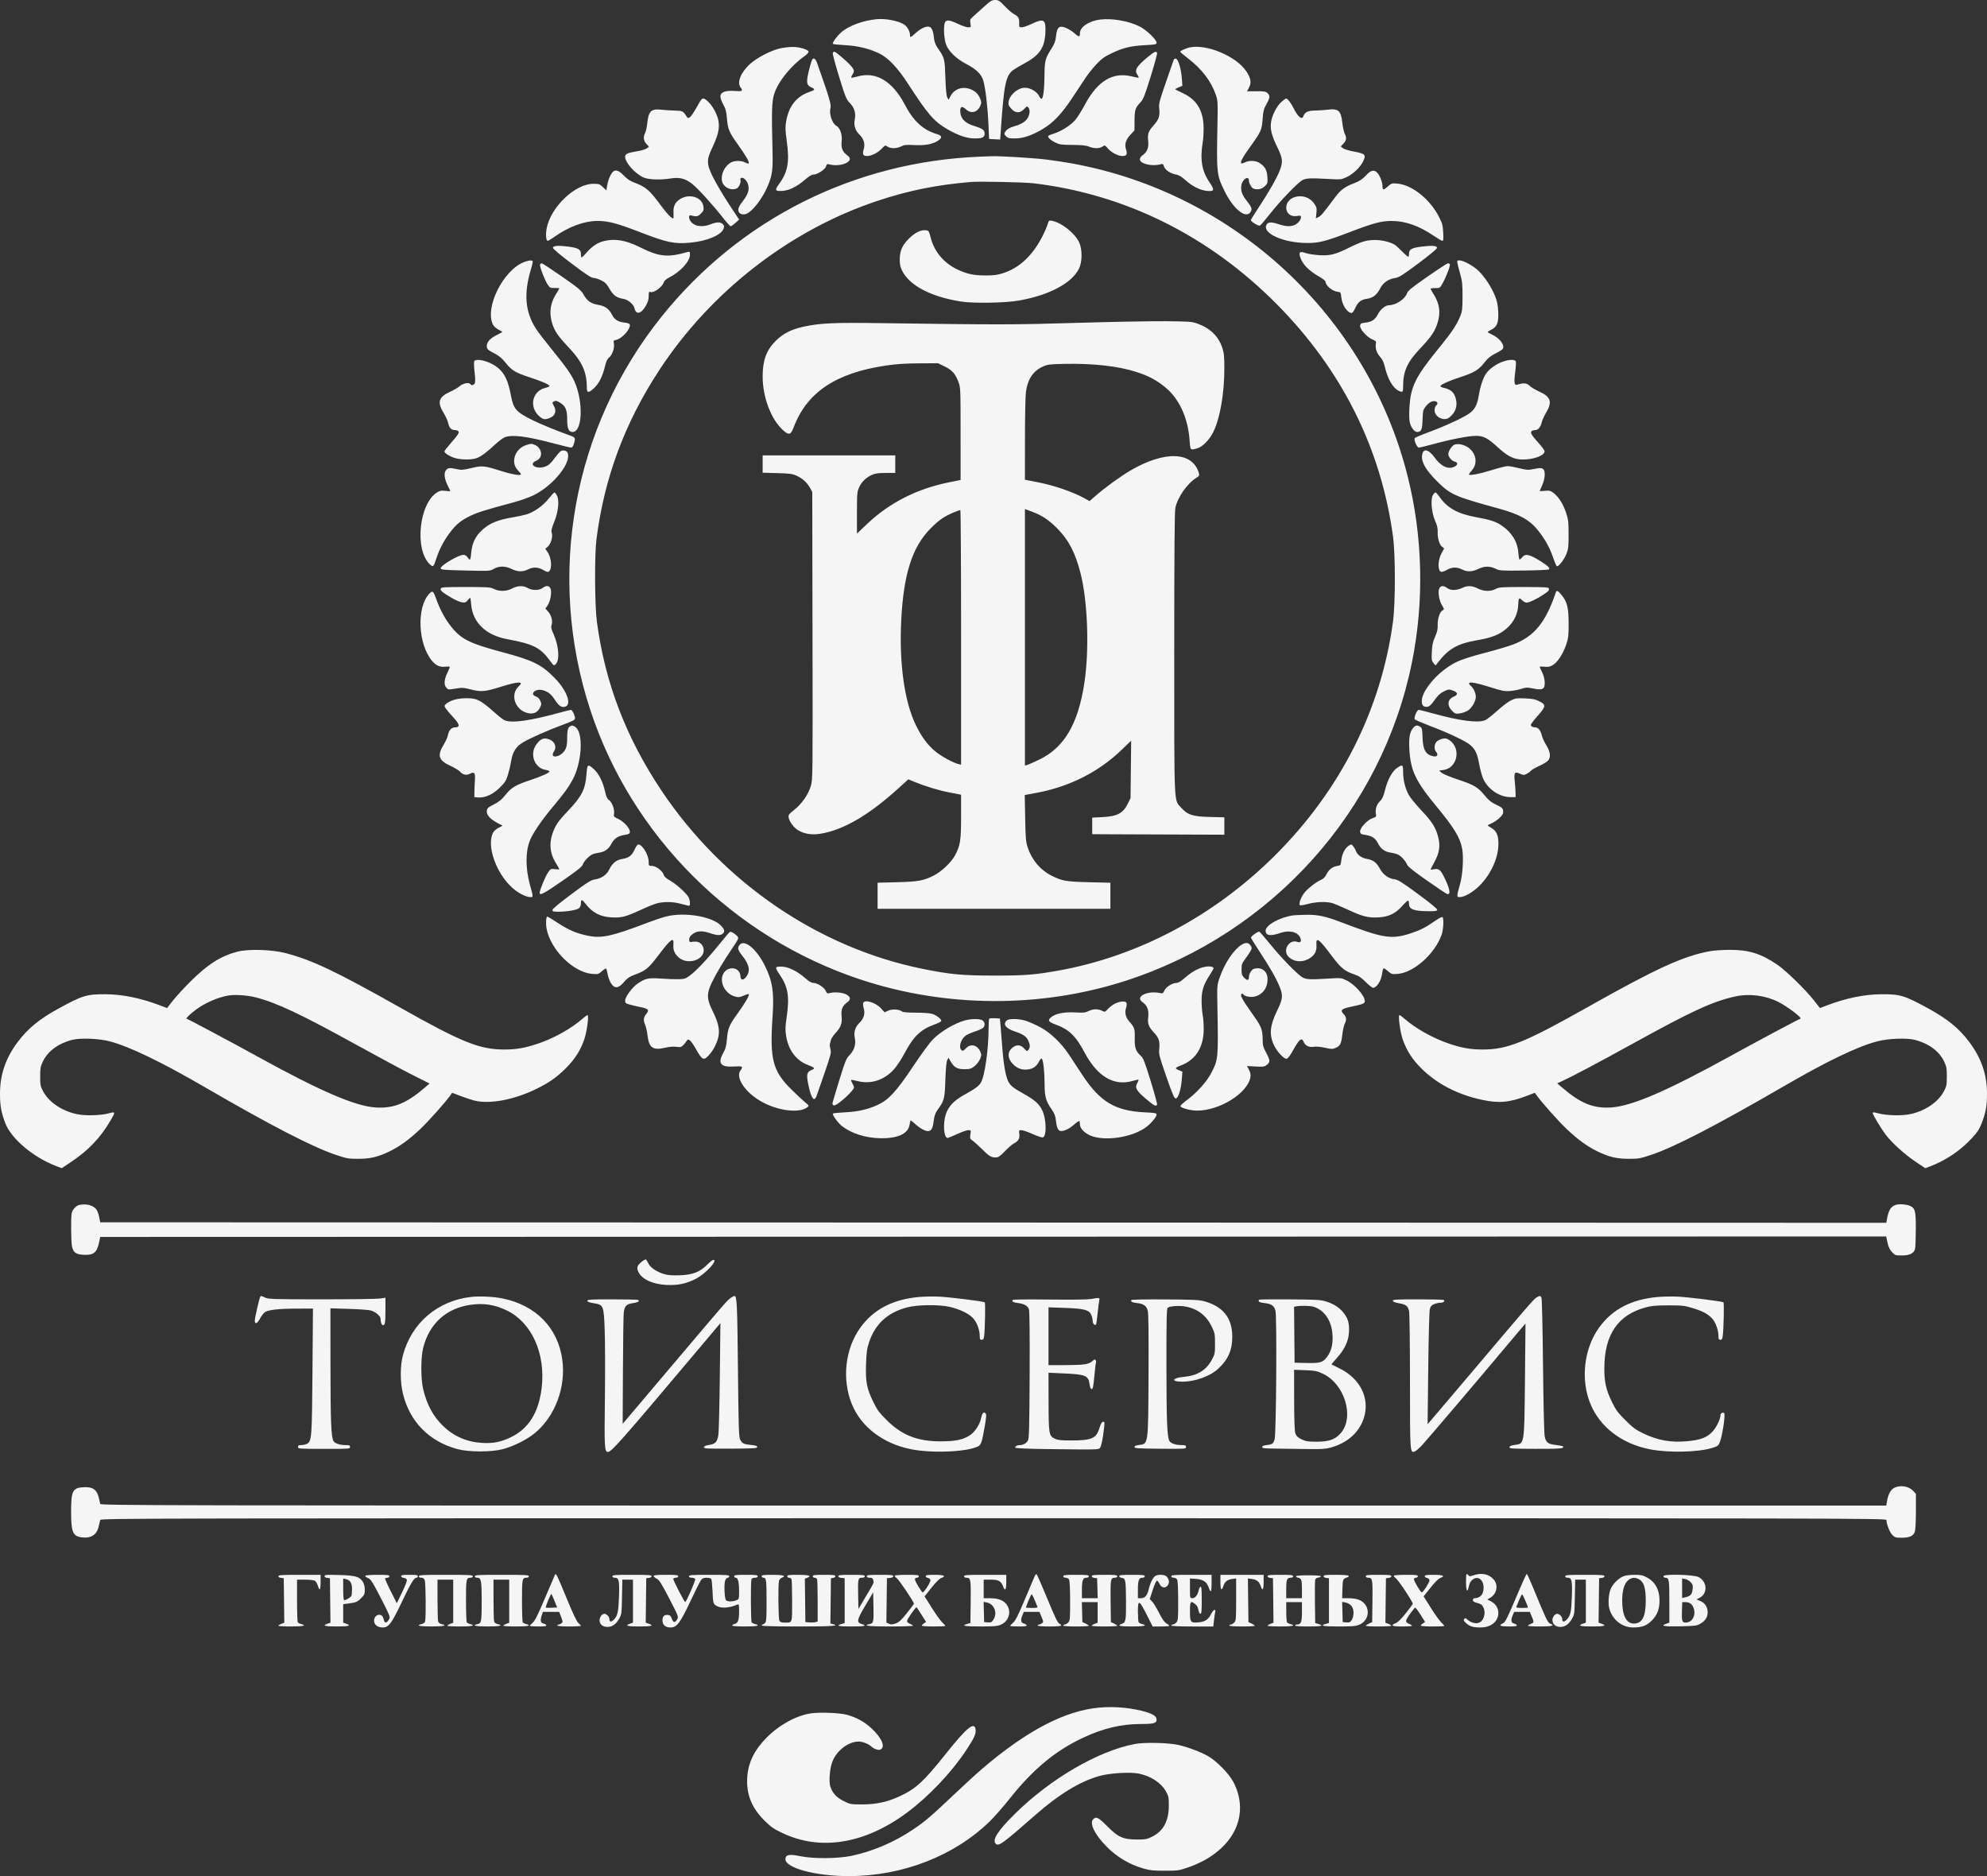 <svg width="143" height="135" viewBox="0 0 143 135" fill="none" xmlns="http://www.w3.org/2000/svg">
<rect x="0" y="0" width="143" height="135" fill="#333333" stroke="none"/>
<path fill-rule="evenodd" clip-rule="evenodd" d="M70.771 0.525C70.453 0.814 70.102 1.13 69.992 1.228C69.814 1.386 69.797 1.438 69.839 1.686C69.885 1.959 69.882 1.965 69.674 1.965C69.557 1.965 69.229 1.854 68.945 1.719C68.3 1.412 68.059 1.399 67.986 1.666C67.896 1.998 67.941 2.767 68.073 3.163C68.24 3.662 68.809 4.225 69.516 4.591C70.246 4.969 70.624 5.331 70.759 5.78C70.917 6.309 71.08 7.663 71.134 8.906L71.182 9.999L71.582 10.02L71.982 10.04L72.024 9.423C72.254 6.043 72.38 5.436 72.931 5.031C73.058 4.938 73.393 4.74 73.675 4.591C74.796 3.999 75.176 3.459 75.232 2.379C75.283 1.394 75.137 1.296 74.247 1.719C73.963 1.854 73.642 1.965 73.534 1.965C73.346 1.965 73.338 1.95 73.349 1.652C73.362 1.305 73.279 1.168 72.954 1.003C72.835 0.942 72.546 0.691 72.312 0.446C71.935 0.05 71.857 0 71.619 0C71.383 0 71.279 0.064 70.771 0.525ZM63.087 1.382C62.174 1.472 61.267 1.785 60.681 2.212C60.35 2.453 59.878 3.055 59.94 3.156C59.957 3.184 60.346 3.225 60.805 3.248C61.741 3.296 62.592 3.506 63.32 3.868C63.94 4.177 64.624 4.905 65.349 6.027C66.767 8.22 67.211 8.735 68.162 9.288C68.942 9.742 69.584 9.96 70.144 9.962C70.7 9.964 70.864 9.884 70.864 9.612C70.864 9.359 70.708 9.248 70.084 9.056C69.489 8.874 69.166 8.563 69.116 8.125C69.065 7.678 69.213 7.578 69.509 7.859C69.88 8.211 70.346 8.097 70.554 7.604C70.641 7.397 70.64 7.334 70.543 7.105C70.392 6.746 70.19 6.55 69.831 6.414C69.251 6.194 68.67 6.403 68.397 6.931L68.267 7.183L68.173 7.012C68.11 6.898 68.065 6.424 68.037 5.578C67.99 4.208 67.985 4.185 67.497 3.47C67.322 3.214 67.244 3.011 67.216 2.734C67.162 2.213 67.058 1.97 66.871 1.924C66.645 1.867 66.255 2.049 65.894 2.38C65.538 2.706 65.491 2.723 65.491 2.524C65.491 2.255 65.287 1.898 65.053 1.754C64.621 1.489 63.722 1.319 63.087 1.382ZM79.164 1.408C78.37 1.508 77.721 1.945 77.721 2.379C77.721 2.678 77.653 2.684 77.348 2.412C77.003 2.102 76.497 1.87 76.301 1.932C76.121 1.988 76.045 2.171 75.989 2.68C75.955 2.982 75.874 3.188 75.658 3.52C75.237 4.166 75.177 4.393 75.17 5.359C75.163 6.34 75.095 6.985 74.987 7.092C74.934 7.144 74.872 7.088 74.775 6.899C74.614 6.584 74.147 6.315 73.764 6.315C73.259 6.315 72.667 6.815 72.586 7.309C72.552 7.518 72.581 7.596 72.772 7.813C73.078 8.158 73.4 8.169 73.706 7.843C73.913 7.623 73.921 7.621 74.022 7.756C74.088 7.843 74.112 7.98 74.089 8.129C74.012 8.614 73.686 8.895 72.964 9.097C72.707 9.169 72.503 9.277 72.416 9.387C72.243 9.605 72.243 9.649 72.419 9.823C72.533 9.936 72.653 9.963 73.038 9.962C73.634 9.96 74.246 9.754 75.034 9.289C75.798 8.839 76.418 8.184 77.195 7.005C77.535 6.491 77.959 5.849 78.138 5.58C78.317 5.312 78.668 4.875 78.918 4.611C79.288 4.22 79.493 4.073 80.014 3.826C80.839 3.434 81.379 3.304 82.405 3.25C83.162 3.21 83.236 3.194 83.236 3.071C83.236 2.851 82.499 2.147 82.015 1.904C81.221 1.507 80.028 1.299 79.164 1.408ZM56.163 3.477C55.51 3.618 54.492 4.141 53.984 4.598C53.323 5.191 53.022 5.927 53.294 6.284C53.494 6.548 53.434 6.587 52.889 6.547C52.201 6.495 51.846 6.63 51.846 6.944C51.846 7.062 51.941 7.324 52.056 7.527C52.221 7.818 52.275 8.017 52.313 8.49C52.38 9.301 52.464 9.504 53.111 10.409C53.684 11.21 53.954 11.684 53.881 11.757C53.858 11.78 53.742 11.749 53.624 11.688C53.354 11.549 52.891 11.546 52.629 11.68C52.171 11.915 51.865 12.526 51.958 13.017C52.044 13.478 52.633 13.763 53.046 13.544C53.193 13.466 53.344 13.095 53.288 12.951C53.267 12.898 53.286 12.833 53.329 12.806C53.468 12.721 53.747 12.972 53.834 13.261C53.943 13.62 53.846 13.964 53.519 14.391C53.182 14.831 53.101 15.006 53.148 15.193C53.196 15.382 53.405 15.469 53.658 15.405C54.094 15.297 54.867 14.314 55.261 13.367C55.581 12.598 55.632 12.213 55.596 10.806C55.523 7.993 55.544 7.308 55.718 6.759C55.996 5.878 56.927 4.721 57.908 4.034C58.074 3.919 58.201 3.777 58.191 3.719C58.165 3.563 57.529 3.374 57.043 3.377C56.809 3.378 56.413 3.423 56.163 3.477ZM85.604 3.414C85.378 3.463 84.932 3.665 84.932 3.72C84.932 3.747 85.172 3.952 85.464 4.174C86.478 4.945 87.163 5.836 87.502 6.829C87.639 7.228 87.648 7.38 87.621 8.736C87.547 12.502 87.553 12.562 88.117 13.726C88.746 15.025 89.656 15.772 89.991 15.265C90.136 15.046 90.093 14.919 89.705 14.424C89.371 13.998 89.272 13.69 89.344 13.308C89.424 12.884 89.881 12.613 89.881 12.988C89.881 13.184 90.065 13.517 90.202 13.569C90.489 13.678 90.811 13.612 91.026 13.399C91.229 13.198 91.239 13.162 91.211 12.733C91.179 12.232 91.05 12 90.659 11.735C90.379 11.546 89.905 11.525 89.588 11.688C89.123 11.927 89.237 11.586 89.957 10.587C90.751 9.487 90.812 9.351 90.869 8.56C90.91 7.99 90.949 7.837 91.141 7.502C91.404 7.043 91.42 6.876 91.216 6.694C91.091 6.582 90.961 6.561 90.408 6.565L89.75 6.57L89.892 6.293C90.075 5.937 90.024 5.632 89.7 5.141C88.975 4.045 86.847 3.148 85.604 3.414ZM59.933 3.819C59.912 3.874 60.117 4.64 60.388 5.521C60.846 7.006 60.903 7.143 61.167 7.418C61.495 7.76 61.609 8.15 61.514 8.607C61.429 9.012 61.548 9.392 61.85 9.683C62.166 9.987 62.275 10.354 62.161 10.73C62.05 11.101 62.109 11.227 62.396 11.225C62.727 11.223 63.161 11.007 63.454 10.7C63.698 10.443 63.711 10.438 63.872 10.55C64.093 10.704 64.551 10.696 64.856 10.534C65.065 10.423 65.209 10.408 65.778 10.438C66.569 10.479 67.112 10.382 67.493 10.132C67.828 9.912 67.809 9.76 67.431 9.649C66.431 9.357 65.735 8.715 65.101 7.502C64.232 5.837 63.025 5.125 61.714 5.504C61.489 5.569 61.288 5.605 61.267 5.585C61.247 5.564 61.282 5.469 61.346 5.372C61.514 5.118 61.491 5.016 61.196 4.69C60.88 4.342 60.139 3.719 60.041 3.719C60.003 3.719 59.955 3.764 59.933 3.819ZM82.599 4.107C81.769 4.797 81.624 5.051 81.864 5.392C81.927 5.48 81.963 5.566 81.945 5.584C81.928 5.601 81.71 5.564 81.462 5.501C80.104 5.156 78.999 5.814 78.089 7.51C77.851 7.955 77.536 8.457 77.39 8.626C77.048 9.023 76.42 9.424 75.84 9.615C75.398 9.761 75.384 9.773 75.477 9.918C75.531 10.001 75.731 10.148 75.923 10.244C76.239 10.403 76.36 10.421 77.191 10.428C77.873 10.434 78.178 10.466 78.373 10.551C78.711 10.698 79.129 10.697 79.343 10.548C79.508 10.434 79.518 10.437 79.73 10.681C79.996 10.987 80.459 11.227 80.786 11.227C81.079 11.227 81.151 11.093 81.039 10.755C80.918 10.391 81.015 10.062 81.349 9.702L81.645 9.384L81.65 8.674C81.656 7.899 81.703 7.754 82.075 7.367C82.278 7.156 82.381 6.897 82.811 5.511C83.085 4.625 83.294 3.859 83.275 3.809C83.214 3.652 83.072 3.714 82.599 4.107ZM58.457 4.279C58.393 4.382 58.231 4.963 58.138 5.426C58.028 5.97 58.084 6.159 58.391 6.287C58.691 6.411 58.661 6.479 58.247 6.619C57.324 6.931 56.771 7.632 56.578 8.731C56.507 9.141 56.513 9.359 56.618 10.124C56.832 11.671 56.702 12.384 56.042 13.276C55.734 13.693 55.787 13.773 56.345 13.733C56.812 13.7 57.363 13.422 57.922 12.939C58.223 12.678 58.42 12.56 58.553 12.56C58.831 12.56 59.397 12.184 59.453 11.963C59.494 11.798 59.52 11.786 59.72 11.837C60.079 11.928 60.571 11.889 60.867 11.746C61.221 11.575 61.256 11.38 60.97 11.171C60.629 10.92 60.519 10.64 60.573 10.163C60.626 9.695 60.456 9.193 60.196 9.055C59.89 8.893 59.656 8.197 59.767 7.782C59.834 7.531 59.691 7.048 58.808 4.543C58.698 4.23 58.555 4.122 58.457 4.279ZM84.474 4.292C84.455 4.344 84.202 5.071 83.911 5.909C83.445 7.254 83.388 7.473 83.424 7.78C83.489 8.321 83.405 8.595 83.051 8.99C82.644 9.445 82.577 9.625 82.631 10.117C82.686 10.604 82.567 10.93 82.254 11.151C82.118 11.247 82.034 11.367 82.034 11.466C82.034 11.778 82.874 11.987 83.491 11.83C83.689 11.78 83.716 11.792 83.757 11.953C83.82 12.201 84.211 12.478 84.6 12.55C84.847 12.596 85.022 12.697 85.318 12.966C85.809 13.411 86.39 13.698 86.884 13.739C87.395 13.781 87.426 13.672 87.057 13.135C86.494 12.316 86.352 11.487 86.558 10.233C86.606 9.937 86.633 9.4 86.617 9.04C86.566 7.884 86.087 7.143 85.096 6.688C84.812 6.558 84.579 6.437 84.579 6.419C84.579 6.401 84.695 6.339 84.836 6.28L85.094 6.173L85.054 5.63C85.003 4.946 84.794 4.254 84.629 4.223C84.562 4.21 84.492 4.241 84.474 4.292ZM50.376 7.303C49.737 8.449 49.57 8.64 49.418 8.394C49.168 7.991 49.127 7.969 48.585 7.958C48.299 7.951 47.855 7.923 47.599 7.894C46.862 7.811 46.674 7.992 46.581 8.876C46.553 9.146 46.485 9.452 46.431 9.557C46.279 9.849 46.309 10.129 46.518 10.352L46.704 10.551L46.555 10.671C46.473 10.737 46.19 10.827 45.927 10.871C45.144 11.003 44.989 11.07 44.989 11.278C44.989 11.693 45.681 12.476 46.304 12.766C46.656 12.931 47.525 12.962 48.291 12.839C48.896 12.741 49.307 12.844 49.79 13.213C50.199 13.525 51.306 14.741 52.054 15.7C52.302 16.018 52.542 16.279 52.586 16.279C52.631 16.279 52.785 16.171 52.93 16.04L53.193 15.801L52.483 14.724C52.092 14.132 51.59 13.29 51.367 12.852C50.838 11.812 50.825 11.54 51.261 10.625C51.847 9.396 51.881 8.793 51.413 7.921C51.18 7.489 50.791 7.087 50.604 7.087C50.545 7.087 50.443 7.184 50.376 7.303ZM92.214 7.341C91.865 7.654 91.526 8.338 91.465 8.853C91.41 9.322 91.533 9.787 91.929 10.599C92.313 11.387 92.34 11.637 92.11 12.245C91.902 12.797 91.314 13.827 90.542 14.994C90.256 15.425 90.022 15.808 90.022 15.844C90.022 15.949 90.573 16.28 90.673 16.236C90.724 16.214 91.051 15.831 91.401 15.386C92.142 14.442 93.422 13.116 93.749 12.953C94.017 12.819 94.334 12.806 95.58 12.877C96.48 12.928 96.518 12.925 96.901 12.751C97.355 12.544 97.864 12.071 98.077 11.657C98.344 11.137 98.278 11.061 97.418 10.902C97.081 10.84 96.734 10.732 96.648 10.663L96.491 10.536L96.686 10.334C96.904 10.106 96.929 9.91 96.775 9.615C96.717 9.504 96.641 9.158 96.606 8.846C96.505 7.947 96.328 7.793 95.513 7.895C95.273 7.925 94.866 7.953 94.607 7.957C94.116 7.964 93.892 8.076 93.802 8.359C93.707 8.657 93.411 8.417 93.098 7.788C92.903 7.399 92.662 7.087 92.555 7.087C92.523 7.087 92.37 7.201 92.214 7.341ZM70.546 11.273C61.491 11.626 53.252 15.758 47.626 22.766C41.217 30.75 39.291 41.385 42.492 51.116C45.474 60.181 52.765 67.447 61.921 70.481C68.08 72.522 74.915 72.552 81.044 70.564C91.546 67.158 99.449 58.364 101.612 47.678C102.509 43.249 102.397 38.575 101.29 34.206C98.386 22.747 88.864 13.892 77.156 11.762C76.631 11.666 75.788 11.539 75.282 11.478C74.33 11.364 71.916 11.218 71.359 11.241C71.184 11.248 70.818 11.263 70.546 11.273ZM43.998 12.507C43.841 12.763 43.75 13.027 43.682 13.428L43.636 13.7L43.389 13.463C43.163 13.246 43.107 13.226 42.705 13.226C41.381 13.226 39.622 14.911 39.339 16.451C39.258 16.89 39.299 17.331 39.42 17.331C39.46 17.331 39.687 17.193 39.925 17.025C40.945 16.304 42.061 15.896 43.01 15.898C43.774 15.9 44.41 16.067 46.032 16.694C48.02 17.462 48.525 17.567 49.685 17.461C50.849 17.354 51.874 16.932 52.062 16.482C52.136 16.305 52.13 16.255 52.022 16.136C51.859 15.959 51.592 15.961 51.124 16.145C50.599 16.351 50.084 16.306 49.792 16.029C49.562 15.81 49.516 15.444 49.726 15.5C50.126 15.606 50.219 15.589 50.439 15.371C50.638 15.173 50.658 15.117 50.623 14.854C50.534 14.197 49.639 13.905 48.965 14.313C48.59 14.54 48.441 14.843 48.471 15.314C48.486 15.536 48.476 15.717 48.45 15.717C48.323 15.717 48.001 15.38 47.565 14.789C46.729 13.656 46.483 13.447 45.607 13.121C45.355 13.028 45.116 12.864 44.89 12.63C44.467 12.192 44.214 12.157 43.998 12.507ZM98.3 12.629C98.064 12.883 97.853 13.026 97.526 13.153C96.764 13.448 96.497 13.644 96.063 14.225C95.205 15.373 95.083 15.518 94.894 15.616L94.699 15.716L94.739 15.331C94.774 14.996 94.755 14.911 94.592 14.667C94.294 14.22 93.758 14.025 93.22 14.169C92.272 14.423 92.393 15.701 93.35 15.541C93.591 15.501 93.628 15.512 93.628 15.625C93.628 15.811 93.442 16.051 93.203 16.174C92.921 16.318 92.532 16.305 92.02 16.133C91.46 15.946 91.213 15.971 91.124 16.226C90.911 16.83 92.412 17.476 94.052 17.485C94.914 17.49 95.376 17.374 97.071 16.727C98.845 16.051 99.381 15.906 100.132 15.9C101.123 15.893 102.133 16.248 103.198 16.978C103.481 17.172 103.753 17.331 103.804 17.331C103.875 17.331 103.889 17.195 103.865 16.739C103.839 16.234 103.796 16.071 103.576 15.634C102.931 14.348 101.637 13.307 100.562 13.21C100.168 13.175 100.141 13.184 99.87 13.427C99.565 13.7 99.496 13.694 99.496 13.399C99.496 13.126 99.304 12.625 99.127 12.439C98.885 12.183 98.668 12.233 98.3 12.629ZM69.874 13.094C67.38 13.307 65.406 13.705 63.173 14.446C56.868 16.537 51.16 20.963 47.437 26.648C44.955 30.437 43.488 34.392 42.926 38.802C42.78 39.956 42.8 43.576 42.96 44.766C43.553 49.169 45.067 53.109 47.639 56.94C52.059 63.524 58.917 68.197 66.39 69.714C68.38 70.118 69.241 70.199 71.571 70.2C73.766 70.201 74.466 70.147 76.166 69.842C81.92 68.809 87.387 65.905 91.747 61.566C96.461 56.876 99.397 51.063 100.25 44.731C100.43 43.402 100.43 39.907 100.25 38.592C99.387 32.252 96.568 26.617 91.901 21.903C87.031 16.983 80.998 13.98 74.398 13.191C73.731 13.111 70.483 13.041 69.874 13.094ZM75.393 16.15C75.343 16.317 75.189 16.675 75.052 16.945C74.327 18.377 73.39 19.265 72.195 19.654C71.779 19.789 71.529 19.822 70.934 19.821C70.068 19.819 69.608 19.722 68.904 19.392C67.936 18.937 67.238 18.11 66.985 17.118C66.861 16.632 66.837 16.593 66.649 16.571C66.302 16.53 65.937 16.69 65.525 17.063C64.976 17.562 64.76 18.001 64.753 18.629C64.75 19.014 64.786 19.197 64.921 19.471C65.445 20.54 66.973 21.346 69.132 21.694C70.054 21.842 72.348 21.803 73.366 21.62C75.533 21.232 77.136 20.374 77.658 19.322C77.891 18.851 77.898 17.946 77.671 17.454C77.359 16.777 76.41 16.022 75.702 15.887C75.496 15.847 75.48 15.861 75.393 16.15ZM43.42 17.359C42.981 17.476 42.597 17.736 42.221 18.169C42.052 18.364 41.89 18.524 41.861 18.524C41.831 18.524 41.808 18.414 41.808 18.28C41.808 17.952 41.622 17.842 40.915 17.747C40.178 17.649 39.793 17.678 39.793 17.834C39.793 17.903 40.344 18.367 41.149 18.974C42.166 19.742 42.556 19.997 42.708 19.997C42.82 19.997 43.069 20.076 43.262 20.171C43.549 20.313 43.661 20.427 43.87 20.788C44.144 21.26 44.38 21.43 44.867 21.506C45.194 21.558 45.6 21.897 45.66 22.171C45.771 22.67 46.132 22.602 46.47 22.018C46.627 21.745 46.684 21.556 46.685 21.305C46.685 21.026 46.706 20.972 46.796 21.007C47.052 21.104 47.668 20.658 47.779 20.294C47.807 20.2 47.962 20.067 48.158 19.968C48.965 19.561 49.655 18.805 49.655 18.328C49.655 18.111 49.639 18.091 49.496 18.131C48.038 18.544 47.449 18.485 46.04 17.782C45.021 17.275 44.22 17.145 43.42 17.359ZM98.082 17.394C97.868 17.462 97.435 17.648 97.119 17.807C96.128 18.305 95.743 18.404 94.971 18.363C94.602 18.343 94.145 18.273 93.956 18.206C93.559 18.066 93.463 18.129 93.561 18.466C93.711 18.986 94.171 19.469 94.931 19.902C95.186 20.048 95.395 20.211 95.395 20.265C95.395 20.553 95.911 20.974 96.302 21.003C96.477 21.017 96.494 21.047 96.534 21.413C96.594 21.965 96.972 22.523 97.285 22.523C97.335 22.523 97.451 22.357 97.542 22.152C97.734 21.722 97.952 21.556 98.406 21.494C98.81 21.439 99.092 21.213 99.323 20.76C99.534 20.348 99.909 20.083 100.388 20.008C100.688 19.961 100.918 19.817 102.077 18.953C102.888 18.349 103.419 17.906 103.419 17.835C103.419 17.676 103.039 17.649 102.258 17.752C101.595 17.84 101.404 17.949 101.404 18.242C101.404 18.346 101.385 18.45 101.361 18.474C101.337 18.498 101.106 18.302 100.848 18.038C100.436 17.616 100.32 17.54 99.895 17.409C99.301 17.228 98.616 17.222 98.082 17.394ZM37.749 18.845C36.229 19.398 34.851 22.157 35.486 23.376C35.543 23.485 35.716 23.639 35.871 23.717C36.025 23.795 36.152 23.871 36.152 23.885C36.152 23.899 35.978 23.994 35.766 24.098C35.272 24.337 35.006 24.643 35.035 24.936C35.054 25.128 35.116 25.186 35.549 25.411C35.92 25.605 36.124 25.773 36.381 26.096C36.829 26.659 37.079 26.81 38.118 27.151C39.03 27.45 39.545 27.677 39.545 27.779C39.545 27.812 39.398 27.876 39.219 27.921C38.318 28.146 38.068 29.248 38.767 29.908C39.07 30.195 39.212 30.224 39.577 30.072C39.971 29.909 40.075 29.564 39.846 29.18C39.739 28.998 39.736 28.965 39.829 28.907C39.98 28.812 40.047 28.822 40.306 28.978C40.7 29.216 40.817 29.492 40.818 30.173C40.818 30.841 40.921 31.084 41.206 31.084C41.917 31.084 42 28.935 41.345 27.458C41.119 26.948 40.714 26.374 39.705 25.133C39.224 24.542 38.717 23.882 38.578 23.665C37.792 22.446 37.68 21.14 38.21 19.376C38.283 19.131 38.343 18.886 38.343 18.832C38.343 18.709 38.109 18.714 37.749 18.845ZM104.886 18.927C104.904 19.034 104.995 19.389 105.088 19.717C105.232 20.224 105.257 20.466 105.255 21.331C105.253 22.215 105.232 22.399 105.095 22.74C104.861 23.323 104.482 23.906 103.773 24.775C102.234 26.66 101.822 27.311 101.578 28.242C101.429 28.812 101.366 30.058 101.467 30.425C101.571 30.805 101.798 31.084 102.002 31.084C102.272 31.084 102.357 30.9 102.374 30.284C102.383 29.971 102.407 29.647 102.427 29.563C102.48 29.348 102.808 28.979 103.016 28.901C103.352 28.774 103.596 28.985 103.349 29.189C103.29 29.237 103.243 29.385 103.243 29.517C103.243 30 103.902 30.339 104.287 30.053C104.719 29.733 104.902 29.261 104.788 28.758C104.67 28.238 104.436 28.02 103.861 27.895C103.754 27.872 103.667 27.823 103.667 27.786C103.667 27.678 104.272 27.406 105.151 27.119C106.105 26.807 106.429 26.606 106.848 26.067C107.083 25.764 107.272 25.612 107.642 25.427C107.909 25.294 108.145 25.138 108.167 25.082C108.28 24.789 107.914 24.324 107.368 24.07C107.199 23.991 107.06 23.911 107.06 23.893C107.06 23.874 107.183 23.797 107.333 23.721C107.748 23.511 107.861 23.212 107.823 22.426C107.799 21.938 107.745 21.67 107.593 21.296C107.328 20.644 106.853 19.921 106.405 19.488C106.028 19.124 105.313 18.735 105.02 18.735C104.876 18.734 104.857 18.762 104.886 18.927ZM38.867 19.041C38.82 19.164 39.215 20.188 39.429 20.5C39.576 20.713 39.62 20.733 39.921 20.723C40.103 20.716 40.252 20.73 40.252 20.752C40.252 20.774 40.158 20.938 40.042 21.117C39.608 21.788 39.506 22.475 39.728 23.23C39.898 23.808 40.133 24.156 40.902 24.971C41.893 26.021 42.23 26.758 42.231 27.874C42.232 28.296 42.338 28.307 42.754 27.926C43.103 27.607 43.375 27.063 43.542 26.35C43.62 26.016 43.705 25.831 43.821 25.74C44.054 25.558 44.24 25.046 44.182 24.743C44.139 24.514 44.149 24.497 44.361 24.451C44.788 24.358 45.428 23.618 45.321 23.341C45.299 23.283 45.137 23.23 44.919 23.209C44.5 23.169 44.227 22.998 44.059 22.671C43.82 22.207 43.548 22.014 43.01 21.928C42.547 21.854 42.252 21.645 42.01 21.219C41.819 20.883 41.651 20.742 40.433 19.894C39.683 19.372 39.032 18.945 38.987 18.945C38.942 18.945 38.888 18.988 38.867 19.041ZM102.729 19.91C101.61 20.686 101.324 20.918 101.262 21.098C101.114 21.526 100.461 21.96 99.963 21.962C99.714 21.962 99.351 22.253 99.179 22.59C98.971 22.997 98.734 23.16 98.265 23.217C97.945 23.255 97.903 23.28 97.884 23.439C97.856 23.681 98.365 24.253 98.758 24.42C99.016 24.53 99.05 24.569 99.019 24.727C98.959 25.042 99.072 25.4 99.318 25.671C99.492 25.862 99.587 26.062 99.669 26.414C99.866 27.258 100.232 27.899 100.635 28.106C100.948 28.266 100.98 28.237 100.98 27.795C100.98 26.697 101.274 26.056 102.243 25.035C103.013 24.224 103.264 23.85 103.463 23.216C103.692 22.485 103.601 21.838 103.174 21.17C103.056 20.986 102.96 20.81 102.96 20.78C102.96 20.75 103.11 20.727 103.294 20.73C103.623 20.734 103.631 20.729 103.823 20.383C104.095 19.893 104.393 19.103 104.34 19.017C104.315 18.977 104.255 18.945 104.206 18.945C104.158 18.945 103.493 19.379 102.729 19.91ZM77.474 23.233C72.915 23.37 72.058 23.371 63.295 23.251C59.967 23.205 59.021 23.25 57.837 23.506C56.959 23.696 56.353 24.003 55.837 24.517C55.153 25.198 54.886 25.921 54.886 27.094C54.886 28.59 55.498 30.193 56.364 30.965C56.777 31.333 56.911 31.298 57.112 30.766C58.069 28.232 60.136 26.843 63.755 26.304C64.477 26.196 65.126 26.153 66.128 26.146L67.507 26.137L67.983 26.369C68.525 26.634 68.749 26.884 68.975 27.48C69.128 27.883 69.131 27.958 69.131 31.216L69.132 34.54L68.302 34.706C66.005 35.166 64.019 36.172 62.422 37.686L61.673 38.396L61.674 36.897C61.675 35.473 61.683 35.381 61.841 35.045C62.023 34.655 62.337 34.357 62.769 34.162C62.98 34.066 63.227 34.033 63.741 34.032L64.43 34.031V33.399V32.768H59.658H54.886V33.392V34.015L55.929 34.044C56.822 34.068 57.023 34.094 57.325 34.23C57.747 34.419 58.095 34.735 58.304 35.118L58.457 35.399L58.475 45.748C58.494 55.936 58.492 56.105 58.352 56.562C58.162 57.186 57.716 57.829 57.17 58.265C56.762 58.591 56.724 58.643 56.758 58.834C56.815 59.145 57.151 59.583 57.47 59.762C57.924 60.016 58.434 60.091 59.04 59.994C60.694 59.729 62.52 58.665 64.67 56.714L65.37 56.079L65.862 56.281C66.59 56.578 67.567 56.876 68.248 57.006C68.579 57.069 68.921 57.136 69.008 57.154L69.167 57.188V58.751C69.167 60.486 69.112 60.838 68.73 61.55C68.456 62.06 67.749 62.728 67.185 63.011C66.463 63.372 66.075 63.442 64.554 63.482L63.158 63.518V64.457V65.395H71.535H79.913V64.457V63.519L78.375 63.482C76.72 63.442 76.432 63.392 75.671 63.008C74.865 62.601 74.258 61.88 73.962 60.98C73.829 60.576 73.806 60.312 73.779 58.864L73.748 57.209L74.586 57.053C76.947 56.615 79.031 55.57 80.668 54.006L81.407 53.299L81.385 55.365L81.362 57.431L81.166 57.828C80.822 58.523 80.409 58.743 79.347 58.797L78.605 58.834V59.431V60.027L83.359 60.045L88.114 60.063V59.438V58.812L87.071 58.786C85.833 58.756 85.463 58.635 85 58.113C84.476 57.522 84.508 58.246 84.508 47.002C84.508 39.795 84.531 36.808 84.588 36.542C84.752 35.773 85.448 34.781 86.106 34.377C86.307 34.254 86.328 34.213 86.279 34.042C85.83 32.488 83.83 32.412 81.361 33.854C80.645 34.273 79.561 35.058 78.862 35.666L78.412 36.058L78.049 35.856C77.211 35.391 75.826 34.917 74.662 34.696C74.342 34.635 74.009 34.57 73.921 34.552L73.762 34.519L73.764 31.591C73.764 29.981 73.796 28.447 73.835 28.184C73.969 27.26 74.354 26.695 75.07 26.369C75.384 26.227 75.556 26.206 76.59 26.184C78.685 26.14 80.507 26.346 81.817 26.777C82.655 27.052 83.151 27.31 83.773 27.796C84.836 28.625 85.495 30.02 85.613 31.688C85.665 32.417 85.658 32.409 86.161 32.261C86.56 32.144 87.053 31.636 87.331 31.06C87.811 30.06 88.114 28.304 88.114 26.509C88.114 25.647 88.089 25.398 87.966 25.026C87.692 24.2 87.095 23.616 86.19 23.291C85.775 23.141 85.623 23.129 83.872 23.114C82.841 23.105 79.962 23.159 77.474 23.233ZM34.127 25.998C34.1 26.067 34.114 26.423 34.157 26.791C34.209 27.232 34.212 27.502 34.166 27.587C34.091 27.727 33.924 27.758 33.854 27.645C33.762 27.497 33.333 27.572 33.097 27.777C32.969 27.889 32.656 28.073 32.401 28.188C31.56 28.566 31.448 28.938 31.935 29.728C32.074 29.953 32.219 30.278 32.257 30.45C32.331 30.783 32.48 30.943 32.719 30.944C32.799 30.945 32.908 30.973 32.96 31.006C33.094 31.09 32.985 31.273 32.43 31.905C32.183 32.186 31.981 32.446 31.981 32.481C31.981 32.598 32.333 32.826 32.698 32.947C33.155 33.097 33.982 33.1 34.339 32.952C34.665 32.817 35.05 32.528 35.635 31.981C35.876 31.756 36.185 31.525 36.322 31.468C36.834 31.256 37.875 31.384 39.819 31.898C40.458 32.068 41.035 32.206 41.1 32.206C41.178 32.206 41.249 32.111 41.302 31.935C41.43 31.51 41.411 31.472 41.012 31.333C40.201 31.05 38.872 30.506 38.323 30.232C37.116 29.63 36.955 29.441 36.757 28.393C36.521 27.141 36.157 26.564 35.349 26.159C34.82 25.895 34.199 25.812 34.127 25.998ZM108.141 26.028C107.668 26.197 107.186 26.541 106.951 26.878C106.734 27.189 106.526 27.815 106.421 28.474C106.319 29.117 106.13 29.473 105.749 29.745C105.31 30.058 104.04 30.645 102.854 31.085C102.309 31.286 101.844 31.483 101.819 31.522C101.736 31.653 101.972 32.206 102.111 32.206C102.181 32.206 102.647 32.095 103.147 31.958C104.416 31.612 105.691 31.364 106.206 31.364C106.771 31.364 107.051 31.508 107.778 32.173C108.52 32.85 108.946 33.061 109.586 33.065C110.376 33.07 111.16 32.78 111.16 32.484C111.16 32.41 110.965 32.136 110.727 31.875C110.213 31.311 110.097 31.103 110.245 31.01C110.302 30.974 110.414 30.945 110.496 30.944C110.699 30.943 110.878 30.727 110.953 30.394C110.988 30.241 111.132 29.924 111.272 29.69C111.73 28.926 111.609 28.553 110.781 28.178C110.499 28.051 110.181 27.86 110.074 27.754C109.876 27.558 109.642 27.537 109.205 27.679C108.981 27.752 108.944 27.546 109.046 26.777C109.093 26.416 109.113 26.068 109.088 26.006C109.028 25.85 108.611 25.86 108.141 26.028ZM37.922 32.008C37.066 32.252 36.708 33.266 37.273 33.845C37.395 33.97 37.495 34.095 37.495 34.122C37.495 34.247 36.871 34.147 36.073 33.894C34.844 33.504 34.713 33.491 33.918 33.681C33.333 33.821 33.199 33.832 32.89 33.761C32.361 33.64 32.211 33.657 32.08 33.856C31.933 34.079 31.988 34.48 32.231 34.962C32.327 35.151 32.405 35.319 32.405 35.337C32.405 35.354 32.248 35.348 32.056 35.323C31.77 35.285 31.663 35.304 31.463 35.427C30.16 36.226 29.818 39.543 30.93 40.601C31.178 40.836 31.197 40.817 31.418 40.142C31.623 39.518 31.936 38.92 32.35 38.363C32.813 37.739 33.168 37.445 33.854 37.117C34.38 36.865 34.887 36.707 37 36.138C37.447 36.017 38.068 35.796 38.379 35.647C39.625 35.05 40.889 33.626 40.889 32.819C40.889 32.535 40.782 32.417 40.524 32.417C40.363 32.417 40.26 32.509 39.942 32.935C39.632 33.352 39.493 33.478 39.236 33.575C38.615 33.81 37.98 33.411 38.579 33.163C38.723 33.103 38.848 32.983 38.903 32.852C39.026 32.557 38.837 32.158 38.51 32.022C38.247 31.913 38.255 31.913 37.922 32.008ZM104.675 31.996C104.487 32.073 104.233 32.461 104.233 32.67C104.232 32.874 104.475 33.163 104.691 33.217C105.015 33.298 104.873 33.57 104.464 33.651C104.081 33.727 103.649 33.473 103.267 32.946C102.783 32.279 102.382 32.227 102.337 32.828C102.303 33.284 102.658 33.876 103.417 34.628C104.395 35.596 104.674 35.72 107.873 36.597C109.366 37.007 110.098 37.418 110.706 38.189C111.203 38.819 111.522 39.395 111.766 40.1C111.873 40.409 111.99 40.693 112.026 40.731C112.125 40.838 112.546 40.318 112.73 39.862C112.869 39.517 112.889 39.342 112.888 38.451C112.887 37.534 112.868 37.378 112.697 36.869C112.487 36.246 112.158 35.735 111.79 35.461C111.582 35.306 111.498 35.287 111.178 35.318C110.974 35.337 110.807 35.344 110.807 35.332C110.807 35.32 110.888 35.136 110.986 34.922C111.182 34.498 111.232 33.955 111.09 33.785C110.984 33.659 110.836 33.654 110.316 33.76C109.975 33.83 109.845 33.82 109.327 33.69C108.998 33.607 108.628 33.539 108.503 33.539C108.378 33.539 107.867 33.668 107.368 33.824C106.487 34.1 105.717 34.246 105.717 34.138C105.717 34.108 105.811 33.978 105.926 33.848C106.527 33.169 106.056 32.124 105.078 31.969C104.943 31.948 104.762 31.959 104.675 31.996ZM39.488 35.88C39.086 36.388 38.429 36.856 37.899 37.012C37.701 37.071 37.251 37.167 36.899 37.226C35.983 37.38 35.433 37.577 34.968 37.918C34.301 38.406 33.979 38.977 33.91 39.794C33.888 40.059 33.846 40.276 33.817 40.276C33.788 40.276 33.712 40.197 33.649 40.1C33.576 39.99 33.467 39.925 33.355 39.925C32.995 39.925 31.677 40.709 31.714 40.901C31.732 40.998 31.968 41.018 33.497 41.053C35.248 41.094 35.261 41.094 35.546 40.931C35.927 40.715 36.364 40.719 36.824 40.944C37.253 41.153 37.621 41.164 37.99 40.977C38.368 40.786 38.725 40.799 39.101 41.017C39.346 41.16 39.433 41.181 39.512 41.116C39.755 40.916 39.686 40.107 39.39 39.695L39.24 39.486L39.385 39.372C39.647 39.164 39.813 38.612 39.701 38.313C39.658 38.197 39.707 37.994 39.884 37.558C40.184 36.817 40.268 36.014 40.083 35.658C40.019 35.535 39.938 35.434 39.904 35.434C39.869 35.434 39.682 35.635 39.488 35.88ZM103.13 35.61C102.941 35.895 103.021 36.887 103.279 37.469C103.433 37.816 103.478 38.017 103.467 38.311C103.451 38.76 103.617 39.262 103.818 39.369C103.954 39.441 103.953 39.45 103.773 39.755C103.48 40.251 103.442 41.044 103.707 41.145C103.768 41.168 103.954 41.108 104.12 41.012C104.486 40.799 104.848 40.788 105.222 40.977C105.589 41.163 105.957 41.151 106.389 40.941C106.824 40.728 107.208 40.722 107.626 40.922C107.93 41.067 108.022 41.073 109.676 41.054C110.629 41.042 111.437 41.006 111.472 40.973C111.563 40.888 111.406 40.722 110.973 40.447C110.074 39.876 109.779 39.807 109.539 40.111C109.457 40.213 109.371 40.277 109.347 40.253C109.323 40.229 109.289 40.011 109.271 39.769C109.216 38.99 108.802 38.312 108.085 37.825C107.655 37.533 107.252 37.4 106.259 37.22C104.907 36.975 104.157 36.56 103.591 35.742C103.473 35.573 103.348 35.434 103.311 35.434C103.275 35.434 103.193 35.513 103.13 35.61ZM73.762 45.859V55.09L73.921 55.047C74.009 55.023 74.407 54.845 74.806 54.653C76.595 53.789 77.59 52.093 78.04 49.144C78.404 46.749 78.282 43.267 77.761 41.235C77.38 39.749 76.897 38.829 76.06 37.996C75.446 37.386 74.981 37.082 74.24 36.806L73.762 36.628V45.859ZM68.661 36.864C67.963 37.149 67.592 37.404 66.975 38.023C65.648 39.358 65.023 41.318 64.859 44.66C64.707 47.743 65.089 50.478 65.907 52.169C66.323 53.028 66.785 53.645 67.354 54.102C67.782 54.446 68.6 54.889 68.973 54.979L69.167 55.026V45.861C69.167 40.821 69.143 36.698 69.114 36.699C69.085 36.7 68.881 36.774 68.661 36.864ZM36.859 42.345C36.453 42.561 35.936 42.575 35.551 42.38C35.296 42.251 35.134 42.24 33.519 42.24C31.963 42.24 31.759 42.253 31.72 42.354C31.669 42.488 31.806 42.605 32.501 43.019C32.768 43.178 33.105 43.324 33.25 43.343C33.473 43.373 33.536 43.35 33.659 43.195C33.739 43.094 33.819 43.012 33.837 43.012C33.855 43.012 33.888 43.234 33.911 43.506C34.02 44.8 34.973 45.713 36.505 45.993C38.345 46.33 38.89 46.601 39.557 47.511C39.858 47.92 39.861 47.922 39.998 47.786C40.296 47.49 40.218 46.473 39.832 45.613C39.676 45.267 39.644 45.123 39.693 44.994C39.795 44.728 39.687 44.28 39.458 44.021L39.251 43.787L39.402 43.576C39.603 43.296 39.727 42.621 39.625 42.363C39.533 42.13 39.309 42.109 39.05 42.31C38.811 42.496 38.281 42.496 37.974 42.311C37.665 42.123 37.252 42.136 36.859 42.345ZM103.59 42.322C103.465 42.553 103.558 43.181 103.769 43.538C103.946 43.838 103.948 43.85 103.815 43.92C103.617 44.026 103.451 44.53 103.467 44.977C103.478 45.27 103.433 45.471 103.279 45.819C103.118 46.179 103.069 46.407 103.045 46.907C103.018 47.474 103.03 47.556 103.165 47.714L103.316 47.889L103.506 47.643C104.233 46.703 104.898 46.318 106.176 46.095C107.215 45.913 107.69 45.754 108.174 45.423C108.838 44.969 109.236 44.279 109.261 43.538C109.277 43.037 109.329 42.97 109.534 43.187C109.625 43.283 109.776 43.363 109.867 43.363C110.058 43.363 110.623 43.093 111.09 42.779C111.457 42.532 111.515 42.464 111.464 42.334C111.435 42.259 111.074 42.24 109.668 42.24C108.043 42.24 107.888 42.251 107.644 42.38C107.274 42.577 106.788 42.564 106.353 42.345C105.932 42.133 105.592 42.123 105.222 42.31C105.069 42.388 104.805 42.451 104.633 42.451C104.429 42.451 104.26 42.402 104.142 42.31C103.908 42.127 103.692 42.132 103.59 42.322ZM30.903 42.713C29.965 43.686 30.074 46.353 31.102 47.566C31.375 47.888 31.664 48.016 32.025 47.975C32.192 47.957 32.345 47.957 32.364 47.976C32.383 47.995 32.32 48.165 32.224 48.354C31.972 48.847 31.93 49.248 32.107 49.466C32.246 49.636 32.251 49.637 32.776 49.55C33.26 49.469 33.355 49.474 33.894 49.613C34.63 49.802 34.91 49.776 36.106 49.401C37.283 49.032 37.734 49.02 37.347 49.368C36.659 49.986 37.087 51.163 38.059 51.326C38.423 51.387 38.684 51.257 38.854 50.929C38.975 50.697 38.977 50.65 38.885 50.43C38.815 50.265 38.711 50.163 38.558 50.11C38.12 49.959 38.482 49.562 38.98 49.647C39.339 49.709 39.641 49.917 39.863 50.257C40.168 50.723 40.331 50.871 40.539 50.871C41.209 50.871 40.892 49.787 39.934 48.803C38.986 47.828 38.369 47.521 36.192 46.939C33.714 46.277 33.141 45.981 32.367 44.958C31.988 44.458 31.648 43.813 31.413 43.152C31.19 42.521 31.134 42.473 30.903 42.713ZM111.975 42.608C111.244 44.783 110.422 45.792 108.914 46.37C108.612 46.485 107.812 46.726 107.135 46.905C105.152 47.429 104.731 47.597 103.968 48.167C103.06 48.844 102.323 49.859 102.323 50.433C102.323 50.759 102.446 50.89 102.721 50.858C102.869 50.841 102.994 50.725 103.24 50.379C103.479 50.044 103.654 49.879 103.908 49.753C104.231 49.594 104.269 49.59 104.542 49.683C104.924 49.815 104.957 49.99 104.626 50.127C104.164 50.319 104.12 50.77 104.522 51.169C104.716 51.362 104.763 51.376 105.064 51.335C105.246 51.31 105.511 51.214 105.653 51.12C105.935 50.935 106.212 50.451 106.212 50.145C106.212 49.889 106.054 49.533 105.868 49.369C105.461 49.009 105.94 49.034 107.214 49.437C108.113 49.722 108.278 49.754 108.686 49.722C108.939 49.702 109.303 49.631 109.495 49.565C109.793 49.463 109.904 49.457 110.242 49.526C110.772 49.635 110.984 49.629 111.09 49.502C111.234 49.33 111.183 48.777 110.986 48.378C110.888 48.178 110.807 47.999 110.807 47.98C110.807 47.96 110.964 47.959 111.156 47.977C111.435 48.004 111.557 47.978 111.766 47.851C112.104 47.644 112.505 47.022 112.721 46.371C112.871 45.918 112.892 45.728 112.891 44.836C112.888 43.698 112.784 43.296 112.359 42.784C112.13 42.509 112.025 42.461 111.975 42.608ZM32.627 50.373C32.419 50.445 32.184 50.568 32.104 50.647C31.962 50.788 31.961 50.795 32.089 50.989C32.16 51.097 32.368 51.344 32.55 51.537C33.106 52.128 33.148 52.34 32.708 52.343C32.493 52.344 32.289 52.583 32.238 52.892C32.214 53.035 32.079 53.34 31.938 53.572C31.446 54.376 31.556 54.717 32.436 55.117C32.711 55.242 33.01 55.425 33.101 55.522C33.324 55.761 33.56 55.81 33.828 55.672C34.139 55.513 34.215 55.617 34.178 56.154C34.161 56.393 34.145 56.763 34.142 56.975L34.137 57.361L34.426 57.382C34.917 57.418 35.49 57.153 35.979 56.666C36.344 56.302 36.429 56.166 36.557 55.747C36.64 55.477 36.744 55.029 36.789 54.752C36.895 54.095 37.14 53.714 37.656 53.409C38.166 53.107 39.503 52.518 40.553 52.133C41.204 51.894 41.383 51.8 41.383 51.698C41.383 51.489 41.187 51.081 41.087 51.082C41.036 51.082 40.708 51.163 40.358 51.26C38.142 51.876 36.771 52.063 36.286 51.814C36.169 51.754 35.849 51.501 35.575 51.251C34.991 50.719 34.584 50.433 34.25 50.32C33.887 50.197 33.062 50.224 32.627 50.373ZM108.72 50.408C108.524 50.506 108.083 50.843 107.738 51.157C107.394 51.471 107.006 51.771 106.876 51.825C106.355 52.041 105.033 51.867 103.088 51.325C102.609 51.192 102.165 51.082 102.1 51.082C101.972 51.081 101.74 51.642 101.819 51.765C101.844 51.804 102.341 52.017 102.924 52.239C104.283 52.755 105.496 53.331 105.822 53.616C106.171 53.919 106.321 54.24 106.445 54.943C106.503 55.269 106.621 55.723 106.708 55.951C107.008 56.736 107.875 57.353 108.686 57.358L109.075 57.361L109.071 57.045C109.069 56.872 109.044 56.508 109.015 56.238C108.946 55.593 109.004 55.503 109.379 55.67C109.633 55.784 109.676 55.786 109.866 55.688C109.981 55.629 110.12 55.528 110.175 55.462C110.229 55.397 110.497 55.241 110.77 55.117C111.043 54.992 111.33 54.82 111.407 54.734C111.624 54.491 111.579 54.1 111.279 53.617C111.139 53.393 110.995 53.076 110.958 52.912C110.882 52.575 110.703 52.344 110.519 52.344C110.319 52.344 110.171 52.267 110.171 52.162C110.171 52.108 110.396 51.811 110.67 51.502C111.271 50.825 111.282 50.713 110.772 50.458C110.486 50.315 110.289 50.276 109.747 50.255C109.138 50.232 109.042 50.246 108.72 50.408ZM40.928 52.36C40.85 52.471 40.818 52.685 40.818 53.1C40.818 53.721 40.743 53.948 40.45 54.22C40.225 54.429 39.846 54.506 39.788 54.356C39.764 54.295 39.795 54.173 39.857 54.086C40.123 53.709 39.876 53.25 39.355 53.153C39.059 53.098 38.832 53.229 38.575 53.604C38.108 54.284 38.476 55.264 39.247 55.394C39.411 55.421 39.545 55.472 39.545 55.506C39.545 55.608 38.999 55.855 38.142 56.141C37.106 56.487 36.792 56.675 36.371 57.205C36.108 57.535 35.912 57.696 35.541 57.885C35.111 58.105 35.054 58.158 35.035 58.355C35.007 58.639 35.264 58.931 35.791 59.213L36.173 59.417L35.881 59.565C35.721 59.646 35.543 59.802 35.486 59.912C35.001 60.842 35.694 62.831 36.872 63.886C37.291 64.262 37.85 64.551 38.158 64.552C38.389 64.553 38.39 64.588 38.133 63.648C37.808 62.456 37.813 61.245 38.148 60.452C38.375 59.912 38.952 59.065 39.728 58.131C40.618 57.06 40.883 56.7 41.199 56.128C41.842 54.964 41.999 52.932 41.489 52.386C41.281 52.163 41.074 52.153 40.928 52.36ZM101.693 52.388C101.454 52.689 101.384 53.085 101.427 53.888C101.509 55.433 101.874 56.211 103.361 58.005C104.651 59.563 105.08 60.268 105.23 61.08C105.343 61.691 105.269 62.932 105.08 63.606C104.819 64.535 104.819 64.553 105.059 64.553C105.395 64.553 106 64.204 106.465 63.743C107.301 62.913 107.838 61.729 107.838 60.717C107.837 60.08 107.707 59.796 107.307 59.562C107.171 59.482 107.06 59.406 107.06 59.392C107.06 59.379 107.198 59.307 107.367 59.233C107.536 59.158 107.792 58.98 107.936 58.837C108.147 58.628 108.195 58.532 108.178 58.355C108.158 58.157 108.104 58.108 107.684 57.907C107.317 57.732 107.132 57.584 106.856 57.245C106.369 56.648 106.08 56.475 104.931 56.095C104.386 55.915 103.857 55.696 103.755 55.609L103.57 55.451L103.903 55.402C104.826 55.264 105.152 54.002 104.433 53.352C104.342 53.27 104.196 53.181 104.107 53.154C103.892 53.089 103.48 53.232 103.349 53.417C103.209 53.615 103.213 53.95 103.357 54.108C103.532 54.3 103.429 54.476 103.171 54.424C102.603 54.312 102.403 53.965 102.377 53.048C102.362 52.503 102.338 52.387 102.222 52.303C102.018 52.156 101.856 52.182 101.693 52.388ZM42.209 55.695C42.13 56.797 41.872 57.308 40.852 58.376C40.171 59.089 39.957 59.404 39.76 59.984C39.498 60.755 39.591 61.472 40.042 62.17C40.158 62.349 40.252 62.516 40.252 62.541C40.252 62.565 40.113 62.567 39.943 62.544C39.644 62.503 39.626 62.511 39.446 62.773C39.247 63.063 38.838 64.052 38.838 64.243C38.838 64.467 39.153 64.3 40.514 63.355C41.581 62.615 41.889 62.367 41.947 62.197C42.025 61.976 42.37 61.608 42.621 61.481C42.698 61.442 42.909 61.388 43.089 61.361C43.529 61.295 43.788 61.112 43.999 60.717C44.204 60.333 44.494 60.141 44.97 60.074C45.239 60.036 45.311 59.997 45.328 59.879C45.363 59.64 44.928 59.136 44.519 58.942C44.171 58.777 44.156 58.759 44.192 58.538C44.241 58.241 44.037 57.704 43.822 57.565C43.7 57.486 43.629 57.327 43.544 56.95C43.389 56.255 43.089 55.658 42.737 55.344C42.301 54.953 42.26 54.981 42.209 55.695ZM100.555 55.248C100.199 55.49 99.87 56.084 99.69 56.806C99.567 57.302 99.488 57.478 99.307 57.658C99.064 57.899 98.957 58.249 99.024 58.581C99.061 58.762 99.04 58.787 98.78 58.873C98.401 58.997 97.854 59.59 97.884 59.845C97.902 60.002 97.948 60.032 98.23 60.072C98.735 60.143 98.978 60.303 99.18 60.698C99.386 61.102 99.654 61.291 100.121 61.36C100.301 61.387 100.532 61.452 100.635 61.505C100.862 61.621 101.188 61.996 101.274 62.237C101.316 62.355 101.783 62.725 102.694 63.36C103.44 63.881 104.095 64.318 104.149 64.332C104.439 64.403 104.343 63.922 103.89 63.032C103.656 62.571 103.516 62.478 103.17 62.554C103.054 62.579 102.96 62.584 102.96 62.564C102.96 62.545 103.087 62.295 103.242 62.009C103.595 61.36 103.666 60.861 103.497 60.209C103.324 59.537 103.068 59.135 102.288 58.308C101.899 57.895 101.494 57.4 101.388 57.208C101.13 56.737 100.98 56.132 100.98 55.557C100.98 55.017 100.939 54.987 100.555 55.248ZM45.67 61.135C45.477 61.568 45.254 61.735 44.768 61.812C44.354 61.877 44.058 62.121 43.84 62.577C43.663 62.949 43.291 63.206 42.825 63.279C42.526 63.326 42.292 63.472 41.118 64.346C40.253 64.99 39.758 65.404 39.758 65.482C39.758 65.587 39.825 65.605 40.199 65.605C40.815 65.604 41.535 65.478 41.683 65.345C41.755 65.28 41.808 65.133 41.808 64.998C41.808 64.699 41.885 64.702 42.122 65.011C42.632 65.674 43.181 65.965 44.013 66.013C44.711 66.053 45.042 65.969 46.082 65.486C46.547 65.27 47.087 65.052 47.284 65C47.755 64.875 48.39 64.881 48.913 65.014C49.146 65.074 49.408 65.14 49.496 65.162C49.636 65.196 49.655 65.174 49.655 64.979C49.655 64.856 49.61 64.671 49.556 64.567C49.405 64.277 48.67 63.614 48.22 63.362C47.956 63.215 47.801 63.078 47.774 62.969C47.703 62.689 47.218 62.308 46.933 62.308C46.689 62.308 46.686 62.303 46.684 62.01C46.682 61.516 46.228 60.764 45.933 60.764C45.879 60.764 45.761 60.931 45.67 61.135ZM97.043 60.869C96.788 61.047 96.579 61.459 96.534 61.875C96.492 62.264 96.487 62.271 96.239 62.311C95.896 62.366 95.637 62.567 95.464 62.914C95.371 63.101 95.241 63.237 95.101 63.295C94.742 63.442 94.069 63.969 93.842 64.281C93.608 64.601 93.456 65.042 93.548 65.133C93.58 65.165 93.841 65.126 94.128 65.047C94.699 64.891 95.412 64.862 95.855 64.979C96.01 65.02 96.537 65.24 97.025 65.468C98.066 65.953 98.475 66.054 99.217 66.012C99.949 65.97 100.434 65.734 100.923 65.183C101.124 64.956 101.314 64.787 101.346 64.806C101.378 64.826 101.404 64.933 101.404 65.043C101.404 65.437 101.756 65.565 102.852 65.569C103.3 65.57 103.42 65.549 103.434 65.465C103.445 65.4 102.92 64.969 102.057 64.334C100.892 63.477 100.612 63.302 100.357 63.27C99.924 63.216 99.544 62.94 99.307 62.509C99.064 62.065 98.839 61.891 98.403 61.81C97.986 61.733 97.702 61.535 97.585 61.239C97.49 61.003 97.316 60.764 97.238 60.764C97.214 60.764 97.126 60.811 97.043 60.869ZM47.917 65.954C47.642 66.026 47.069 66.217 46.645 66.379C44.04 67.374 43.306 67.536 42.326 67.336C41.493 67.166 40.947 66.935 40.136 66.407C39.754 66.159 39.421 65.956 39.395 65.956C39.297 65.956 39.265 66.437 39.338 66.829C39.62 68.342 41.264 69.971 42.617 70.079C43.034 70.112 43.069 70.102 43.318 69.885C43.462 69.759 43.598 69.675 43.621 69.698C43.644 69.72 43.69 69.884 43.724 70.062C43.804 70.491 43.984 70.855 44.178 70.981C44.39 71.119 44.612 71.015 44.944 70.621C45.127 70.403 45.315 70.275 45.606 70.166C46.488 69.84 46.65 69.709 47.404 68.713C48.286 67.548 48.51 67.39 48.464 67.959C48.432 68.358 48.545 68.635 48.848 68.899C49.473 69.444 50.645 69.103 50.645 68.376C50.645 68.041 50.384 67.758 50.072 67.755C49.94 67.753 49.785 67.766 49.727 67.784C49.569 67.832 49.55 67.513 49.702 67.347C50.032 66.984 50.45 66.926 51.104 67.149C51.599 67.318 51.869 67.327 52.018 67.179C52.178 67.021 52.157 66.904 51.919 66.636C51.313 65.951 49.269 65.602 47.917 65.954ZM93.098 65.865C92.121 65.993 91.083 66.563 91.083 66.97C91.083 67.322 91.43 67.38 92.11 67.142C92.772 66.911 93.377 67.045 93.57 67.464C93.689 67.723 93.603 67.865 93.378 67.78C92.763 67.547 92.263 68.42 92.754 68.871C93.116 69.204 93.649 69.264 94.125 69.026C94.583 68.796 94.779 68.472 94.742 68.009C94.691 67.379 94.907 67.529 95.831 68.767C96.487 69.646 96.768 69.88 97.437 70.104C97.786 70.221 97.967 70.34 98.291 70.666C98.517 70.893 98.753 71.079 98.816 71.079C99.085 71.079 99.41 70.556 99.474 70.022C99.497 69.831 99.546 69.675 99.585 69.675C99.623 69.675 99.767 69.774 99.905 69.894C100.142 70.101 100.182 70.111 100.594 70.079C101.751 69.986 103.274 68.627 103.749 67.264C103.886 66.871 103.922 66.061 103.807 65.99C103.767 65.966 103.536 66.085 103.294 66.254C102.607 66.734 102.245 66.92 101.558 67.149C100.153 67.616 99.565 67.525 96.57 66.38C95.401 65.933 94.853 65.814 94.023 65.826C93.631 65.832 93.214 65.85 93.098 65.865ZM52.514 67.064C52.474 67.092 52.194 67.421 51.892 67.797C50.756 69.207 49.87 70.116 49.379 70.374C49.178 70.48 48.729 70.489 47.569 70.414C46.639 70.354 46.446 70.396 45.878 70.784C45.502 71.04 44.989 71.74 44.989 71.996C44.989 72.179 45.022 72.206 45.36 72.297C45.564 72.351 45.912 72.433 46.132 72.478C46.664 72.586 46.742 72.685 46.511 72.958C46.308 73.197 46.286 73.427 46.435 73.76C46.492 73.887 46.569 74.238 46.606 74.541C46.713 75.405 46.996 75.594 47.877 75.39C48.171 75.322 48.472 75.298 48.68 75.326C48.971 75.365 49.033 75.35 49.175 75.203C49.264 75.11 49.373 74.973 49.418 74.898C49.546 74.683 49.717 74.84 50.116 75.541C50.54 76.288 50.648 76.334 51.02 75.926C51.355 75.557 51.623 75.023 51.712 74.547C51.803 74.056 51.675 73.527 51.261 72.696C50.856 71.882 50.85 71.488 51.229 70.7C51.542 70.049 52.04 69.215 52.706 68.225C53.167 67.538 53.181 67.505 53.064 67.372C52.885 67.168 52.598 67.008 52.514 67.064ZM90.29 67.207C90.146 67.311 90.026 67.424 90.025 67.46C90.024 67.496 90.305 67.954 90.65 68.477C91.422 69.649 91.851 70.404 92.104 71.036C92.345 71.639 92.317 71.891 91.922 72.703C91.389 73.797 91.327 74.44 91.682 75.201C91.901 75.669 92.403 76.214 92.59 76.186C92.683 76.173 92.837 75.975 93.043 75.604C93.522 74.743 93.68 74.623 93.837 75.002C93.943 75.255 94.236 75.383 94.566 75.322C94.713 75.294 95.03 75.323 95.343 75.392C95.815 75.496 95.898 75.498 96.122 75.405C96.448 75.269 96.531 75.102 96.607 74.428C96.642 74.124 96.717 73.784 96.775 73.673C96.927 73.38 96.904 73.182 96.692 72.962C96.434 72.694 96.542 72.588 97.221 72.445C98.108 72.257 98.223 72.21 98.223 72.034C98.223 71.645 97.505 70.837 96.895 70.54C96.531 70.363 96.498 70.359 95.658 70.412C94.32 70.495 94.043 70.486 93.769 70.346C93.42 70.167 92.233 68.955 91.4 67.927C91.012 67.447 90.662 67.047 90.623 67.037C90.584 67.028 90.434 67.105 90.29 67.207ZM53.241 67.974C53.054 68.178 53.093 68.361 53.403 68.748C53.918 69.389 54.016 69.83 53.735 70.244C53.519 70.562 53.304 70.565 53.288 70.249C53.25 69.489 52.193 69.482 51.987 70.24C51.826 70.832 52.263 71.538 52.893 71.706C53.151 71.775 53.235 71.767 53.52 71.642C53.7 71.563 53.865 71.515 53.886 71.535C53.957 71.606 53.624 72.183 53.066 72.952C52.466 73.781 52.376 74.006 52.305 74.868C52.272 75.264 52.21 75.484 52.054 75.761C51.625 76.521 51.86 76.81 52.85 76.743C53.437 76.703 53.503 76.742 53.298 77.012C52.884 77.555 53.69 78.7 54.944 79.347C56.124 79.957 57.554 80.104 58.106 79.673C58.24 79.569 58.234 79.556 57.926 79.305C57.751 79.162 57.306 78.744 56.936 78.377C55.603 77.053 55.39 76.215 55.601 73.13C55.72 71.392 55.599 70.605 55.044 69.487C54.456 68.302 53.598 67.582 53.241 67.974ZM89.351 67.983C88.786 68.334 88.124 69.326 87.777 70.342C87.586 70.9 87.585 70.913 87.614 72.482C87.682 76.158 87.674 76.243 87.176 77.203C86.846 77.841 86.139 78.627 85.417 79.16C85.148 79.359 84.939 79.555 84.953 79.597C84.996 79.734 85.663 79.913 86.14 79.916C87.76 79.927 89.776 78.674 89.988 77.525C90.022 77.339 89.996 77.197 89.89 76.991L89.746 76.71L90.361 76.744C90.916 76.774 90.996 76.763 91.171 76.624C91.424 76.425 91.416 76.298 91.118 75.74C90.907 75.345 90.871 75.208 90.87 74.809C90.87 74.175 90.781 73.9 90.396 73.342C90.216 73.081 89.899 72.621 89.692 72.32C89.485 72.018 89.315 71.71 89.315 71.635C89.315 71.492 89.419 71.452 89.491 71.568C89.574 71.701 90.051 71.781 90.323 71.706C90.887 71.551 91.224 71.085 91.224 70.459C91.224 69.894 90.814 69.568 90.272 69.704C90.074 69.753 89.881 70.067 89.881 70.338C89.881 70.568 89.741 70.567 89.522 70.336C89.382 70.188 89.351 70.082 89.351 69.755C89.351 69.402 89.382 69.314 89.615 69.006C89.761 68.815 89.933 68.557 89.998 68.434C90.107 68.225 90.107 68.198 89.996 68.031C89.855 67.816 89.644 67.801 89.351 67.983ZM17.066 68.483C15.874 68.802 14.934 69.402 13.706 70.626C13.239 71.091 12.67 71.711 12.44 72.004L12.023 72.537L11.556 72.36C10.144 71.82 8.838 71.552 7.591 71.543C6.249 71.534 5.927 71.633 4.197 72.581C2.843 73.323 2.026 73.991 1.297 74.951C0.423 76.103 0.006 77.295 0 78.656C-0.004 79.555 0.085 80.052 0.387 80.836C0.819 81.954 2.418 83.293 4.069 83.918L4.445 84.06L5.139 83.594C6.366 82.772 7.224 81.871 7.941 80.652C8.32 80.01 8.315 79.978 7.856 80.105C7.258 80.27 6.156 80.302 5.541 80.173C4.452 79.945 3.512 79.306 3.092 78.51C2.913 78.171 2.891 78.058 2.891 77.464C2.89 76.885 2.915 76.744 3.081 76.392C3.435 75.642 4.195 75.08 5.202 74.823C5.781 74.675 7.112 74.727 7.886 74.929C9.303 75.297 11.609 76.409 14.774 78.249C19.403 80.939 22.485 82.533 24.134 83.088C24.952 83.364 25.072 83.385 25.76 83.385C26.637 83.385 27.179 83.26 27.987 82.873C28.75 82.508 29.437 82.012 30.256 81.235C30.853 80.669 32.071 79.301 32.421 78.803L32.54 78.634L33.127 78.858C33.449 78.981 33.888 79.128 34.102 79.184C35.224 79.479 37.008 79.144 38.651 78.331C39.548 77.886 40.068 77.519 40.717 76.872C41.371 76.219 41.79 75.562 42.055 74.774C42.243 74.214 42.396 73.043 42.281 73.043C42.246 73.043 42.07 73.173 41.889 73.331C41.096 74.025 39.829 74.727 38.686 75.108C37.759 75.416 37.159 75.519 36.293 75.52C34.514 75.52 33.241 75.007 28.764 72.483C24.18 69.898 22.471 69.086 20.551 68.582C19.562 68.323 17.845 68.274 17.066 68.483ZM123.073 68.444C121.154 68.79 119.207 69.68 114.236 72.483C109.759 75.007 108.486 75.52 106.707 75.52C105.841 75.519 105.241 75.416 104.314 75.108C103.171 74.727 101.904 74.025 101.111 73.331C100.93 73.173 100.754 73.043 100.719 73.043C100.604 73.043 100.757 74.214 100.945 74.774C101.21 75.562 101.629 76.219 102.283 76.872C103.399 77.986 104.895 78.762 106.654 79.14C107.868 79.401 108.626 79.335 109.873 78.858L110.46 78.634L110.579 78.803C110.929 79.301 112.147 80.669 112.744 81.235C113.563 82.012 114.25 82.508 115.013 82.873C115.821 83.26 116.363 83.385 117.24 83.385C117.928 83.385 118.048 83.364 118.866 83.088C120.532 82.527 123.509 80.986 128.385 78.159C131.518 76.343 133.694 75.298 135.114 74.929C135.888 74.727 137.219 74.675 137.798 74.823C138.805 75.08 139.565 75.642 139.919 76.392C140.085 76.744 140.11 76.885 140.109 77.464C140.109 78.058 140.087 78.171 139.908 78.51C139.488 79.306 138.548 79.945 137.459 80.173C136.844 80.302 135.742 80.27 135.144 80.105C134.87 80.029 134.773 80.024 134.773 80.085C134.773 80.21 135.39 81.235 135.733 81.679C136.183 82.262 137.086 83.075 137.865 83.597L138.555 84.06L138.931 83.918C140.042 83.498 141.084 82.793 141.91 81.903C142.306 81.477 142.45 81.258 142.613 80.836C142.915 80.052 143.004 79.555 143 78.656C142.994 77.295 142.577 76.103 141.703 74.951C140.974 73.991 140.157 73.323 138.803 72.581C137.073 71.633 136.751 71.534 135.409 71.543C134.162 71.552 132.856 71.82 131.444 72.36L130.977 72.537L130.56 72.004C129.946 71.22 128.526 69.835 127.9 69.409C126.733 68.616 125.833 68.339 124.458 68.348C123.968 68.352 123.345 68.395 123.073 68.444ZM55.886 69.593C55.811 69.644 55.859 69.759 56.118 70.14C56.722 71.03 56.83 71.71 56.609 73.234C56.513 73.893 56.507 74.121 56.575 74.538C56.741 75.562 57.286 76.297 58.122 76.625C58.667 76.838 58.694 76.875 58.398 76.998C58.064 77.136 58.025 77.317 58.172 78.037C58.378 79.047 58.595 79.341 58.772 78.849C58.818 78.724 59.076 77.979 59.346 77.195C59.793 75.896 59.831 75.744 59.765 75.501C59.725 75.354 59.706 75.19 59.722 75.138C59.739 75.086 59.772 74.954 59.796 74.846C59.82 74.737 59.966 74.513 60.12 74.348C60.514 73.923 60.621 73.633 60.568 73.13C60.517 72.648 60.629 72.369 60.969 72.129C61.259 71.924 61.227 71.716 60.88 71.547C60.598 71.41 60.073 71.368 59.729 71.455C59.538 71.503 59.508 71.487 59.422 71.293C59.312 71.042 58.818 70.728 58.532 70.728C58.399 70.728 58.214 70.618 57.948 70.383C57.422 69.917 56.81 69.603 56.351 69.561C56.148 69.543 55.939 69.557 55.886 69.593ZM86.422 69.65C86.022 69.789 85.669 70.012 85.217 70.41C84.98 70.619 84.791 70.728 84.665 70.729C84.37 70.731 83.921 71.014 83.801 71.274C83.702 71.489 83.679 71.501 83.448 71.451C83.068 71.371 82.614 71.41 82.328 71.549C81.982 71.717 81.954 71.925 82.25 72.134C82.568 72.358 82.692 72.695 82.635 73.177C82.578 73.669 82.66 73.89 83.058 74.312C83.405 74.68 83.488 74.955 83.426 75.522C83.39 75.846 83.445 76.053 83.936 77.464C84.388 78.763 84.509 79.042 84.618 79.042C84.794 79.042 85 78.388 85.054 77.657L85.094 77.114L84.827 77.003C84.528 76.879 84.55 76.835 84.995 76.664C86.067 76.252 86.629 75.349 86.629 74.037C86.629 73.694 86.595 73.243 86.554 73.035C86.513 72.827 86.478 72.373 86.476 72.026C86.472 71.293 86.608 70.859 87.055 70.171C87.21 69.934 87.336 69.713 87.336 69.68C87.336 69.51 86.869 69.495 86.422 69.65ZM16.392 71.641C15.663 71.772 14.738 72.178 14.124 72.635C13.701 72.949 13.356 73.278 13.424 73.301C13.591 73.356 16.563 74.941 18.407 75.957C23.048 78.516 25.564 79.603 27.047 79.692C28.34 79.768 29.257 79.395 30.582 78.254L30.915 77.967L29.663 77.337C28.974 76.99 27.17 76.022 25.654 75.185C21.652 72.976 19.914 72.156 18.41 71.77C17.78 71.609 16.887 71.551 16.392 71.641ZM124.876 71.703C123.242 72.065 121.774 72.743 117.452 75.128C115.087 76.433 113.12 77.477 112.48 77.766L112.068 77.952L112.41 78.246C113.747 79.399 114.666 79.772 115.957 79.689C117.453 79.593 119.984 78.5 124.593 75.958C126.435 74.942 129.408 73.357 129.576 73.301C129.725 73.251 128.631 72.423 127.986 72.097C127.055 71.627 125.888 71.479 124.876 71.703ZM62.121 72.171C62.097 72.232 62.116 72.406 62.161 72.557C62.275 72.933 62.166 73.301 61.85 73.605C61.538 73.905 61.428 74.274 61.521 74.708C61.614 75.141 61.475 75.583 61.138 75.925C60.905 76.162 60.829 76.348 60.393 77.756C60.126 78.618 59.907 79.364 59.907 79.413C59.906 79.462 59.955 79.522 60.014 79.544C60.197 79.614 61.458 78.482 61.46 78.246C61.461 78.194 61.407 78.061 61.341 77.95C61.275 77.839 61.237 77.733 61.256 77.714C61.275 77.695 61.48 77.729 61.712 77.79C62.649 78.034 63.597 77.74 64.3 76.986C64.529 76.74 64.845 76.267 65.102 75.782C65.749 74.565 66.267 74.071 67.283 73.706C67.519 73.621 67.724 73.517 67.738 73.475C67.779 73.351 67.404 73.051 67.089 72.955C66.923 72.905 66.418 72.868 65.908 72.868C65.3 72.868 64.984 72.84 64.911 72.78C64.72 72.623 64.194 72.594 63.914 72.726L63.66 72.845L63.427 72.582C63.039 72.144 62.23 71.889 62.121 72.171ZM80.283 72.2C80.118 72.274 79.877 72.449 79.75 72.587C79.522 72.834 79.513 72.837 79.308 72.731C79.026 72.585 78.654 72.594 78.334 72.757C78.108 72.871 77.969 72.885 77.417 72.853C76.664 72.809 76.071 72.909 75.728 73.138C75.368 73.379 75.42 73.523 75.931 73.707C76.926 74.064 77.413 74.528 78.045 75.72C78.967 77.459 80.159 78.17 81.502 77.783C81.725 77.719 81.921 77.679 81.938 77.695C81.954 77.712 81.912 77.822 81.844 77.94C81.657 78.262 81.773 78.473 82.456 79.057C83.051 79.566 83.21 79.648 83.273 79.481C83.291 79.433 83.083 78.668 82.81 77.781C82.395 76.433 82.28 76.139 82.11 75.985C81.737 75.646 81.647 75.39 81.665 74.706C81.683 74.035 81.646 73.922 81.285 73.521C81.014 73.219 80.927 72.87 81.039 72.532C81.083 72.4 81.098 72.241 81.074 72.177C81.013 72.019 80.661 72.029 80.283 72.2ZM71.197 73.297C71.169 73.325 71.147 73.624 71.147 73.963C71.147 75.498 70.869 77.458 70.587 77.91C70.426 78.169 70.192 78.338 69.352 78.804C68.656 79.19 68.245 79.63 68.068 80.178C67.847 80.867 67.924 81.886 68.197 81.883C68.245 81.883 68.554 81.757 68.884 81.603C69.215 81.45 69.575 81.324 69.684 81.323C69.878 81.323 69.882 81.329 69.837 81.628C69.793 81.914 69.805 81.944 70.022 82.102C70.15 82.194 70.447 82.463 70.683 82.698C71.18 83.194 71.333 83.287 71.653 83.287C71.847 83.287 71.958 83.213 72.319 82.838C72.557 82.592 72.85 82.339 72.97 82.278C73.291 82.113 73.4 81.921 73.357 81.598C73.322 81.338 73.33 81.323 73.505 81.323C73.608 81.323 73.975 81.449 74.32 81.604C74.667 81.759 75 81.866 75.061 81.843C75.34 81.737 75.305 80.497 75.006 79.892C74.779 79.43 74.466 79.149 73.715 78.731C72.938 78.298 72.72 78.126 72.565 77.823C72.375 77.453 72.217 76.555 72.132 75.361C72.091 74.8 72.037 74.104 72.009 73.815L71.96 73.289L71.603 73.268C71.407 73.257 71.225 73.27 71.197 73.297ZM69.45 73.424C68.69 73.634 67.712 74.214 67.127 74.803C66.919 75.012 66.285 75.878 65.718 76.727C64.52 78.522 63.976 79.119 63.202 79.488C62.498 79.823 61.759 79.993 60.805 80.04C60.347 80.062 59.958 80.103 59.941 80.13C59.885 80.22 60.304 80.8 60.584 81.019C61.296 81.575 62.308 81.893 63.405 81.905C64.627 81.918 65.363 81.571 65.459 80.935C65.486 80.762 65.524 80.621 65.544 80.621C65.564 80.621 65.722 80.75 65.894 80.907C66.193 81.181 66.581 81.393 66.783 81.393C67.019 81.393 67.127 81.208 67.192 80.689C67.242 80.295 67.308 80.097 67.461 79.885C67.961 79.19 67.99 79.08 68.036 77.709C68.064 76.879 68.11 76.389 68.171 76.279L68.263 76.112L68.415 76.378C68.658 76.804 68.894 76.937 69.407 76.937C69.786 76.937 69.888 76.908 70.118 76.734C70.265 76.623 70.447 76.395 70.521 76.228C70.642 75.956 70.646 75.902 70.555 75.686C70.344 75.185 69.859 75.069 69.513 75.437C69.343 75.617 69.289 75.64 69.202 75.569C68.973 75.38 69.131 74.805 69.488 74.527C69.588 74.449 69.882 74.316 70.143 74.231C70.403 74.147 70.672 74.029 70.74 73.971C70.9 73.832 70.898 73.587 70.734 73.44C70.578 73.3 69.93 73.292 69.45 73.424ZM72.478 73.412C72.137 73.684 72.371 74.011 73.069 74.234C73.629 74.413 73.885 74.596 74.018 74.912C74.142 75.205 74.141 75.367 74.017 75.536C73.922 75.665 73.91 75.661 73.706 75.444C73.44 75.162 73.153 75.145 72.854 75.396C72.451 75.732 72.513 76.24 73.008 76.672C73.291 76.919 73.635 77.011 74.03 76.948C74.371 76.893 74.616 76.708 74.778 76.383C74.86 76.22 74.936 76.144 74.977 76.185C75.085 76.292 75.173 77.091 75.175 77.972C75.176 78.904 75.263 79.22 75.688 79.832C75.88 80.11 75.955 80.302 75.988 80.604C76.042 81.088 76.126 81.312 76.277 81.369C76.48 81.447 76.925 81.256 77.281 80.938C77.474 80.766 77.651 80.645 77.676 80.67C77.701 80.695 77.721 80.808 77.721 80.922C77.721 81.238 78.157 81.632 78.679 81.786C79.809 82.12 81.658 81.772 82.551 81.056C82.896 80.779 83.236 80.355 83.236 80.201C83.236 80.096 83.125 80.075 82.37 80.039C80.265 79.94 79.159 79.277 77.9 77.358C77.595 76.895 77.169 76.248 76.953 75.92C76.362 75.025 75.564 74.271 74.787 73.873C74.437 73.694 73.978 73.497 73.767 73.435C73.308 73.302 72.63 73.289 72.478 73.412ZM5.705 86.704C5.484 86.747 5.211 87.043 5.16 87.297C5.094 87.627 5.111 89.389 5.184 89.701C5.283 90.126 5.463 90.257 5.988 90.291C6.728 90.337 6.979 90.141 7.133 89.392L7.213 89.006L71.478 88.988L135.743 88.971L135.837 89.407C135.903 89.719 135.995 89.913 136.159 90.091C136.38 90.33 136.407 90.339 136.883 90.339C137.433 90.339 137.733 90.191 137.822 89.877C137.848 89.784 137.873 89.161 137.877 88.494C137.885 87.12 137.834 86.926 137.422 86.755C137.289 86.7 137.008 86.655 136.796 86.655C136.189 86.655 135.936 86.928 135.801 87.725L135.756 87.989L71.485 87.971L7.213 87.954L7.132 87.553C7.088 87.332 6.99 87.083 6.915 86.999C6.658 86.713 6.217 86.605 5.705 86.704ZM46.172 90.8C45.847 91.066 45.8 91.221 45.949 91.533C46.197 92.052 46.978 92.412 47.958 92.46C48.782 92.501 49.403 92.371 50.083 92.016C50.8 91.642 51.705 90.655 51.331 90.655C51.281 90.655 51.086 90.811 50.897 91.001C50.37 91.532 49.862 91.73 48.939 91.765C48.395 91.785 48.083 91.762 47.808 91.683C47.273 91.528 46.805 91.214 46.661 90.913C46.595 90.774 46.515 90.645 46.484 90.626C46.453 90.607 46.312 90.685 46.172 90.8ZM18.73 93.313C18.659 93.427 18.337 94.828 18.337 95.023C18.337 95.322 18.512 95.256 18.709 94.883C18.805 94.701 18.96 94.496 19.052 94.428C19.294 94.252 20.044 94.166 21.367 94.165L22.523 94.163L22.488 98.636C22.451 103.494 22.433 103.721 22.083 103.896C21.986 103.945 21.803 103.985 21.677 103.985C21.498 103.986 21.447 104.016 21.447 104.121C21.447 104.251 21.521 104.256 23.321 104.258C25.133 104.261 25.194 104.256 25.194 104.124C25.194 104.009 25.145 103.986 24.894 103.986C24.461 103.986 24.113 103.872 24.002 103.696C23.831 103.423 23.785 102.268 23.783 98.17L23.78 94.144L25.106 94.183C25.835 94.205 26.55 94.258 26.694 94.301C27.038 94.403 27.385 94.698 27.387 94.889C27.388 95.144 27.468 95.356 27.563 95.356C27.711 95.356 27.739 95.179 27.739 94.258V93.381L27.333 93.439C27.109 93.471 25.224 93.496 23.144 93.496C19.706 93.495 19.337 93.484 19.088 93.373C18.769 93.231 18.78 93.233 18.73 93.313ZM33.925 93.321C31.506 93.59 29.633 95.178 29.004 97.496C28.79 98.284 28.789 99.439 29.002 100.303C29.498 102.319 30.896 103.731 32.935 104.277C33.744 104.493 35.373 104.494 36.187 104.278C36.951 104.076 37.926 103.587 38.49 103.123C39.943 101.929 40.734 99.826 40.47 97.856C40.161 95.554 38.567 93.918 36.156 93.43C35.529 93.303 34.527 93.254 33.925 93.321ZM52.61 93.377C52.36 93.541 52.234 93.685 48.423 98.19C46.632 100.308 45.086 102.134 44.989 102.248L44.812 102.454L44.831 98.642C44.841 96.545 44.867 94.661 44.89 94.456C44.94 93.984 45.088 93.832 45.553 93.771C45.908 93.724 46.064 93.627 45.924 93.541C45.884 93.517 45.044 93.497 44.059 93.497C42.531 93.497 42.267 93.512 42.267 93.6C42.267 93.672 42.402 93.724 42.72 93.775C43.443 93.891 43.453 93.917 43.52 95.762C43.55 96.6 43.555 98.817 43.532 100.689C43.488 104.161 43.507 104.478 43.75 104.478C44.001 104.478 44.732 103.651 49.818 97.615L51.846 95.208L51.804 99.018C51.781 101.114 51.734 103.017 51.7 103.246C51.624 103.758 51.484 103.909 51.028 103.974C50.791 104.008 50.675 104.059 50.66 104.137C50.639 104.24 50.821 104.25 52.568 104.242C54.232 104.233 54.498 104.218 54.498 104.127C54.498 104.05 54.384 104.01 54.073 103.978C53.522 103.92 53.421 103.874 53.278 103.61C53.171 103.413 53.153 102.887 53.108 98.464C53.059 93.742 53.035 93.25 52.851 93.251C52.824 93.252 52.715 93.308 52.61 93.377ZM66.141 93.327C64.243 93.499 62.86 94.223 61.91 95.542C60.824 97.053 60.579 99.237 61.298 101.019C61.96 102.661 63.52 103.862 65.526 104.275C67.033 104.586 69.574 104.484 70.383 104.081C70.609 103.969 70.668 103.791 70.871 102.631C70.984 101.98 70.997 101.781 70.93 101.701C70.809 101.556 70.678 101.685 70.618 102.007C70.531 102.473 70.184 103.02 69.82 103.265C69.326 103.597 68.791 103.712 67.718 103.715C66.043 103.721 64.92 103.283 63.826 102.2C63.283 101.662 63.136 101.464 62.859 100.899C62.378 99.92 62.285 99.442 62.326 98.183C62.355 97.315 62.391 97.053 62.546 96.584C62.974 95.283 63.873 94.453 65.257 94.082C66.024 93.876 67.624 93.859 68.389 94.049C69.127 94.232 69.741 94.534 70.038 94.86C70.31 95.159 70.51 95.702 70.51 96.141C70.51 96.36 70.535 96.409 70.648 96.409C70.75 96.409 70.796 96.348 70.822 96.18C70.888 95.749 70.927 93.746 70.87 93.711C70.748 93.636 68.313 93.333 67.576 93.302C67.149 93.283 66.503 93.294 66.141 93.327ZM110.585 93.357C110.4 93.457 109.988 93.933 105.579 99.145C104.322 100.631 103.169 101.989 103.017 102.162L102.742 102.478L102.787 98.478C102.811 96.279 102.862 94.358 102.9 94.21C102.953 94 103.02 93.92 103.209 93.842C103.342 93.787 103.545 93.742 103.66 93.742C103.879 93.742 104.022 93.619 103.895 93.541C103.854 93.517 103.015 93.497 102.03 93.497C100.512 93.497 100.238 93.512 100.238 93.598C100.238 93.668 100.379 93.725 100.684 93.78C101.197 93.872 101.319 93.968 101.408 94.346C101.443 94.496 101.473 96.784 101.473 99.43C101.475 104.574 101.474 104.554 101.812 104.448C101.894 104.422 102.133 104.217 102.342 103.992C102.72 103.587 106.576 99.055 108.686 96.535C109.289 95.816 109.784 95.233 109.786 95.239C109.789 95.246 109.771 97.066 109.748 99.285C109.698 104.065 109.729 103.87 108.984 103.976C108.761 104.008 108.645 104.06 108.631 104.136C108.611 104.237 108.803 104.25 110.519 104.255C112.3 104.26 112.631 104.23 112.474 104.074C112.451 104.051 112.22 104.006 111.962 103.975C111.402 103.908 111.263 103.801 111.168 103.36C111.127 103.168 111.076 101.019 111.048 98.263C111.022 95.641 110.971 93.441 110.936 93.374C110.861 93.228 110.828 93.226 110.585 93.357ZM119.297 93.328C117.396 93.499 116.028 94.216 115.074 95.542C113.998 97.038 113.743 99.249 114.446 100.989C115.136 102.697 116.731 103.909 118.8 104.299C120.125 104.548 122.217 104.498 123.215 104.192C123.622 104.067 123.668 104.032 123.773 103.773C123.953 103.325 124.183 101.808 124.087 101.694C123.997 101.585 123.815 101.691 123.815 101.852C123.815 102.146 123.487 102.784 123.187 103.076C122.785 103.465 122.336 103.625 121.412 103.706C120.243 103.81 119.333 103.651 118.303 103.163C117.729 102.891 117.542 102.755 116.987 102.204C116.437 101.658 116.291 101.461 116.015 100.897C115.584 100.017 115.456 99.449 115.46 98.443C115.47 96.036 116.435 94.618 118.432 94.078C118.87 93.959 119.179 93.931 120.068 93.931C121.059 93.93 121.225 93.948 121.8 94.121C122.546 94.345 122.935 94.555 123.237 94.896C123.478 95.169 123.674 95.726 123.674 96.141C123.674 96.359 123.699 96.409 123.811 96.409C123.919 96.409 123.956 96.346 123.984 96.11C124.052 95.555 124.089 93.745 124.033 93.71C123.912 93.636 121.473 93.333 120.74 93.302C120.312 93.283 119.663 93.295 119.297 93.328ZM78.499 93.476C78.272 93.515 77.045 93.53 75.554 93.512C74.148 93.495 72.959 93.504 72.911 93.533C72.757 93.628 72.903 93.721 73.274 93.765C73.704 93.816 73.954 93.96 74.051 94.214C74.096 94.331 74.114 96.039 74.101 98.929C74.084 102.581 74.062 103.496 73.984 103.645C73.88 103.846 73.636 103.986 73.388 103.988C73.191 103.989 73.025 104.091 73.078 104.177C73.102 104.215 74.049 104.255 75.296 104.271C79.076 104.319 79.063 104.319 79.17 104.175C79.267 104.042 79.376 103.5 79.46 102.734C79.504 102.326 79.498 102.29 79.379 102.313C79.289 102.33 79.211 102.467 79.124 102.759C78.903 103.502 78.564 103.653 77.106 103.651C76.342 103.651 76.124 103.627 75.904 103.52C75.49 103.319 75.468 103.185 75.463 100.839L75.459 98.778L76.537 98.827C78.143 98.899 78.325 98.975 78.416 99.612C78.45 99.842 78.499 99.952 78.569 99.952C78.651 99.952 78.691 99.755 78.757 99.024C78.804 98.513 78.858 98.07 78.878 98.038C78.898 98.007 78.886 97.936 78.852 97.88C78.8 97.798 78.758 97.809 78.612 97.945C78.367 98.174 78.007 98.226 76.643 98.23L75.459 98.233V96.152V94.071L76.65 94.114C78.05 94.164 78.385 94.255 78.543 94.628C78.596 94.756 78.64 94.953 78.64 95.066C78.64 95.26 78.806 95.416 78.883 95.293C78.902 95.262 78.952 94.909 78.993 94.507C79.034 94.106 79.086 93.691 79.109 93.584C79.157 93.365 79.145 93.363 78.499 93.476ZM81.425 93.545C81.354 93.659 81.471 93.723 81.829 93.765C82.31 93.822 82.506 93.96 82.601 94.309C82.655 94.508 82.672 95.94 82.657 98.958C82.631 104.078 82.658 103.887 81.928 103.984C81.74 104.009 81.645 104.057 81.645 104.127C81.645 104.217 81.905 104.234 83.501 104.248C85.306 104.263 85.356 104.259 85.356 104.125C85.356 104.009 85.308 103.986 85.056 103.986C84.624 103.986 84.275 103.872 84.165 103.696C83.994 103.424 83.948 102.269 83.945 98.189C83.943 94.958 83.96 94.165 84.035 94.104C84.187 93.979 84.865 93.933 85.317 94.016C86.199 94.178 86.826 94.663 87.218 95.482C87.425 95.918 87.442 96.007 87.442 96.689C87.442 97.395 87.432 97.445 87.201 97.868C86.799 98.604 86.154 98.992 85.193 99.076C84.339 99.151 84.245 99.424 85.074 99.423C85.995 99.423 87.07 99.04 87.657 98.504C88.378 97.844 88.684 97.158 88.685 96.198C88.687 94.842 88.027 94.009 86.648 93.629C86.317 93.537 85.791 93.514 83.85 93.502C82.536 93.494 81.444 93.513 81.425 93.545ZM90.623 93.52C90.502 93.64 90.63 93.727 90.982 93.763C91.492 93.815 91.694 93.952 91.791 94.309C91.905 94.728 91.848 103.223 91.73 103.581C91.626 103.894 91.564 103.937 91.153 103.985C90.934 104.01 90.835 104.054 90.835 104.127C90.835 104.215 91.004 104.233 91.896 104.239C92.479 104.243 93.481 104.256 94.123 104.269C95.066 104.287 95.376 104.268 95.745 104.169C96.979 103.836 97.838 103.065 98.165 101.998C98.59 100.608 97.891 99.202 96.414 98.473C96.106 98.322 95.843 98.191 95.829 98.183C95.814 98.176 95.982 97.97 96.202 97.727C96.775 97.094 97.049 96.513 97.082 95.858C97.113 95.246 97.031 94.925 96.739 94.526C96.447 94.126 96.025 93.839 95.472 93.663C95.046 93.528 94.824 93.514 92.832 93.5C91.637 93.492 90.643 93.501 90.623 93.52ZM33.856 93.891C32.103 94.144 30.883 95.26 30.451 97.007C30.279 97.704 30.279 99.209 30.451 99.944C30.713 101.059 31.167 101.905 31.873 102.595C32.644 103.346 33.586 103.76 34.683 103.827C35.474 103.876 36.039 103.767 36.753 103.426C38.036 102.814 38.77 101.646 38.981 99.882C39.277 97.412 38.283 95.187 36.49 94.305C35.63 93.882 34.808 93.753 33.856 93.891ZM93.291 94.002L93.131 94.033L93.15 96.045L93.168 98.057L94.034 98.077C95.007 98.099 95.192 98.045 95.496 97.649C95.771 97.292 95.905 96.849 95.906 96.296C95.907 95.163 95.406 94.323 94.554 94.034C94.323 93.956 93.626 93.938 93.291 94.002ZM93.137 100.732C93.14 102.217 93.168 102.976 93.225 103.145C93.291 103.334 93.39 103.43 93.663 103.565C93.973 103.719 94.109 103.741 94.759 103.741C95.648 103.741 96.099 103.58 96.496 103.12C97.497 101.959 96.769 99.574 95.189 98.841C94.782 98.651 94.637 98.623 93.931 98.596L93.133 98.566L93.137 100.732ZM136.336 107.054C136.072 107.183 135.881 107.533 135.799 108.039L135.75 108.337H71.499C10.367 108.337 7.245 108.331 7.212 108.214C7.193 108.146 7.155 107.981 7.128 107.846C6.998 107.198 6.69 106.973 5.993 107.017C5.224 107.065 5.117 107.282 5.117 108.793C5.117 110.227 5.238 110.528 5.847 110.619C6.526 110.72 6.96 110.457 7.095 109.863C7.141 109.66 7.194 109.439 7.213 109.372C7.245 109.255 10.367 109.249 71.505 109.249C133.578 109.249 135.763 109.253 135.763 109.377C135.763 109.665 136 110.267 136.188 110.453C136.367 110.632 136.436 110.652 136.857 110.652C137.422 110.652 137.698 110.527 137.805 110.223C137.851 110.092 137.884 109.483 137.884 108.748V107.497L137.689 107.282C137.386 106.946 136.769 106.842 136.336 107.054ZM39.949 113.295C39.93 113.327 39.607 114.08 39.233 114.968C38.722 116.179 38.5 116.626 38.342 116.762C38.226 116.861 38.132 116.964 38.132 116.99C38.132 117.016 38.404 117.037 38.738 117.037C39.185 117.037 39.337 117.015 39.316 116.952C39.3 116.904 39.21 116.848 39.116 116.826C38.906 116.777 38.867 116.606 38.984 116.254L39.073 115.985H39.658H40.242L40.383 116.353C40.513 116.691 40.515 116.729 40.41 116.809C40.347 116.858 40.254 116.897 40.203 116.897C40.153 116.897 40.111 116.929 40.111 116.967C40.111 117.01 40.441 117.037 40.959 117.037C41.426 117.037 41.808 117.015 41.808 116.987C41.808 116.96 41.729 116.873 41.632 116.795C41.512 116.696 41.243 116.134 40.777 115.003C40.097 113.351 40.017 113.186 39.949 113.295ZM74.473 113.396C74.432 113.488 74.113 114.243 73.764 115.073C73.282 116.217 73.077 116.625 72.915 116.762C72.798 116.861 72.702 116.964 72.702 116.99C72.702 117.016 72.975 117.037 73.309 117.037C73.755 117.037 73.908 117.015 73.887 116.952C73.871 116.904 73.781 116.848 73.686 116.826C73.473 116.776 73.436 116.575 73.578 116.238L73.684 115.985H74.244H74.804L74.958 116.352C75.102 116.698 75.104 116.724 74.989 116.808C74.921 116.857 74.825 116.897 74.774 116.897C74.723 116.897 74.681 116.929 74.681 116.967C74.681 117.01 75.011 117.037 75.53 117.037C76.065 117.037 76.378 117.011 76.378 116.965C76.378 116.925 76.329 116.874 76.269 116.851C76.121 116.795 75.983 116.511 75.279 114.813C74.946 114.011 74.645 113.325 74.61 113.29C74.573 113.253 74.517 113.296 74.473 113.396ZM105.505 113.845C105.505 114.43 105.6 114.643 105.685 114.248C105.758 113.909 105.847 113.75 106.031 113.63C106.517 113.314 106.943 113.949 106.703 114.632C106.628 114.846 106.389 115.003 106.138 115.003C106.05 115.003 106 115.05 106 115.135C106 115.232 106.082 115.287 106.316 115.346C106.553 115.405 106.66 115.477 106.741 115.631C106.973 116.077 106.774 116.7 106.371 116.788C106.133 116.84 105.817 116.737 105.604 116.539C105.48 116.425 105.442 116.417 105.375 116.497C105.313 116.571 105.338 116.633 105.488 116.775C105.754 117.027 106.004 117.108 106.52 117.108C106.837 117.108 107.046 117.064 107.27 116.95C108.008 116.574 108.025 115.596 107.3 115.227L107.038 115.094L107.252 114.968C107.725 114.691 107.846 114.067 107.505 113.665C107.163 113.261 106.62 113.147 106.035 113.356C105.787 113.444 105.743 113.444 105.674 113.352C105.532 113.164 105.505 113.242 105.505 113.845ZM109.288 114.529C108.449 116.508 108.338 116.732 108.149 116.817C107.823 116.965 107.968 117.037 108.586 117.037C109.033 117.037 109.185 117.015 109.164 116.952C109.148 116.904 109.058 116.848 108.964 116.826C108.75 116.776 108.717 116.588 108.861 116.246L108.971 115.985H109.534H110.098L110.197 116.219C110.413 116.732 110.412 116.758 110.177 116.846C110.057 116.891 109.959 116.953 109.959 116.983C109.959 117.013 110.356 117.037 110.842 117.037C111.711 117.037 111.935 116.973 111.558 116.83C111.385 116.765 111.262 116.505 110.305 114.178C110.095 113.667 109.903 113.249 109.877 113.249C109.852 113.249 109.587 113.825 109.288 114.529ZM20.033 113.419C20.033 113.477 20.116 113.529 20.228 113.542L20.422 113.564L20.441 115.166L20.46 116.768L20.247 116.848C20.129 116.892 20.033 116.953 20.033 116.983C20.033 117.013 20.447 117.037 20.952 117.037C21.824 117.037 22.105 116.97 21.678 116.864C21.571 116.838 21.46 116.779 21.431 116.734C21.402 116.688 21.378 115.981 21.378 115.16L21.377 113.669H21.947C22.26 113.669 22.577 113.702 22.651 113.741C22.725 113.78 22.823 113.938 22.87 114.092C22.916 114.245 22.981 114.371 23.014 114.371C23.046 114.371 23.073 114.134 23.073 113.845V113.319H21.553C20.281 113.319 20.033 113.335 20.033 113.419ZM23.356 113.412C23.356 113.477 23.432 113.528 23.55 113.542L23.745 113.564L23.764 115.164L23.783 116.763L23.569 116.837C23.162 116.978 23.361 117.037 24.24 117.037C25.118 117.037 25.317 116.978 24.911 116.837L24.699 116.764V116.098V115.432L25.035 115.389C25.626 115.313 25.71 115.279 25.985 115.006C26.224 114.769 26.255 114.699 26.254 114.397C26.254 114.178 26.203 113.972 26.111 113.823C25.883 113.452 25.585 113.366 24.399 113.333C23.493 113.307 23.356 113.318 23.356 113.412ZM26.291 113.387C26.268 113.424 26.354 113.498 26.481 113.551C26.686 113.636 26.797 113.808 27.407 114.989C28.026 116.187 28.091 116.348 28.015 116.491C27.849 116.804 27.69 116.834 27.625 116.564C27.56 116.294 27.466 116.195 27.273 116.195C27.051 116.195 26.869 116.473 26.931 116.716C26.994 116.966 27.219 117.108 27.552 117.108C27.968 117.108 28.181 116.825 28.901 115.312C29.56 113.926 29.798 113.529 29.97 113.529C30.026 113.529 30.072 113.482 30.072 113.424C30.072 113.339 29.958 113.319 29.471 113.319C28.997 113.319 28.87 113.34 28.87 113.419C28.87 113.477 28.953 113.529 29.064 113.542C29.185 113.556 29.267 113.613 29.283 113.693C29.296 113.764 29.139 114.169 28.933 114.592L28.558 115.362L28.121 114.498C27.88 114.023 27.698 113.611 27.715 113.582C27.733 113.553 27.809 113.529 27.885 113.529C27.96 113.529 28.022 113.482 28.022 113.424C28.022 113.336 27.881 113.319 27.178 113.319C26.709 113.319 26.315 113.349 26.291 113.387ZM30.143 113.424C30.143 113.49 30.21 113.529 30.321 113.529C30.448 113.529 30.52 113.581 30.569 113.709C30.642 113.901 30.664 116.407 30.594 116.665C30.568 116.762 30.477 116.835 30.348 116.864C29.889 116.964 30.192 117.037 31.062 117.037C31.932 117.037 32.235 116.964 31.776 116.864C31.647 116.835 31.556 116.762 31.529 116.665C31.507 116.58 31.488 115.872 31.487 115.09L31.486 113.669H32.052H32.617V115.219V116.769L32.405 116.848C32.288 116.892 32.193 116.953 32.193 116.983C32.193 117.013 32.607 117.037 33.112 117.037C33.984 117.037 34.264 116.97 33.837 116.864C33.731 116.838 33.62 116.779 33.591 116.734C33.562 116.688 33.538 115.987 33.537 115.174C33.536 113.611 33.553 113.529 33.868 113.529C33.966 113.529 34.031 113.487 34.031 113.424C34.031 113.333 33.768 113.319 32.087 113.319C30.406 113.319 30.143 113.333 30.143 113.424ZM34.172 113.424C34.172 113.49 34.239 113.529 34.351 113.529C34.623 113.529 34.667 113.753 34.667 115.139C34.667 116.681 34.646 116.805 34.377 116.864C33.918 116.964 34.222 117.037 35.092 117.037C35.962 117.037 36.265 116.964 35.806 116.864C35.677 116.835 35.585 116.762 35.559 116.665C35.536 116.58 35.517 115.872 35.517 115.09L35.516 113.669H36.081H36.647V115.219V116.769L36.435 116.848C36.318 116.892 36.223 116.953 36.223 116.983C36.223 117.013 36.636 117.037 37.142 117.037C38.014 117.037 38.294 116.97 37.867 116.864C37.761 116.838 37.65 116.779 37.621 116.734C37.592 116.688 37.568 115.987 37.567 115.174C37.566 113.611 37.582 113.529 37.898 113.529C37.996 113.529 38.061 113.487 38.061 113.424C38.061 113.333 37.798 113.319 36.117 113.319C34.436 113.319 34.172 113.333 34.172 113.424ZM44.07 113.424C44.07 113.489 44.136 113.529 44.244 113.529C44.544 113.529 44.588 113.729 44.546 114.893C44.507 115.986 44.448 116.259 44.194 116.529C44.002 116.733 43.858 116.73 43.858 116.522C43.858 116.341 43.659 116.125 43.492 116.125C43.323 116.125 43.151 116.362 43.151 116.594C43.151 116.882 43.375 117.069 43.719 117.069C44.062 117.069 44.331 116.879 44.565 116.47C44.732 116.177 44.743 116.092 44.765 114.915L44.788 113.669H45.171H45.554V115.217V116.764L45.342 116.837C44.936 116.978 45.136 117.037 46.014 117.037C46.893 117.037 47.092 116.978 46.684 116.837L46.471 116.763L46.49 115.164L46.509 113.564L46.703 113.542C46.815 113.529 46.898 113.477 46.898 113.419C46.898 113.335 46.664 113.319 45.484 113.319C44.274 113.319 44.07 113.334 44.07 113.424ZM47.041 113.406C47.042 113.455 47.141 113.541 47.261 113.599C47.443 113.686 47.597 113.93 48.161 115.017C48.828 116.302 48.84 116.334 48.733 116.526C48.586 116.79 48.447 116.772 48.347 116.476C48.284 116.287 48.221 116.225 48.072 116.208C47.81 116.177 47.675 116.307 47.675 116.59C47.675 116.922 47.882 117.108 48.252 117.108C48.711 117.108 48.945 116.8 49.69 115.213C50.04 114.469 50.385 113.785 50.455 113.694C50.551 113.571 50.654 113.529 50.858 113.529C51.008 113.529 51.157 113.569 51.188 113.617C51.22 113.665 51.261 114.078 51.281 114.535C51.313 115.298 51.33 115.377 51.48 115.498C51.798 115.753 52.42 115.739 53.066 115.462C53.178 115.414 53.19 115.46 53.19 115.938C53.19 116.58 53.117 116.795 52.877 116.854C52.777 116.879 52.695 116.931 52.695 116.969C52.695 117.01 53.06 117.037 53.614 117.037C54.486 117.037 54.766 116.97 54.339 116.864C54.233 116.838 54.122 116.779 54.093 116.734C54.03 116.636 54.019 113.8 54.081 113.64C54.106 113.574 54.207 113.529 54.328 113.529C54.463 113.529 54.533 113.493 54.533 113.424C54.533 113.336 54.392 113.319 53.685 113.319C52.978 113.319 52.836 113.336 52.836 113.424C52.836 113.482 52.885 113.529 52.944 113.529C53.111 113.529 53.19 113.834 53.19 114.483C53.19 115.065 53.186 115.078 52.995 115.151C52.722 115.256 52.357 115.257 52.253 115.153C52.139 115.04 52.094 113.977 52.192 113.722C52.234 113.616 52.316 113.529 52.375 113.529C52.434 113.529 52.483 113.482 52.483 113.424C52.483 113.334 52.275 113.319 51.033 113.319C49.792 113.319 49.584 113.334 49.584 113.424C49.584 113.493 49.654 113.529 49.789 113.529C49.901 113.529 50.01 113.572 50.031 113.625C50.069 113.724 49.39 115.284 49.31 115.282C49.252 115.281 48.453 113.729 48.453 113.617C48.453 113.569 48.533 113.529 48.63 113.529C48.74 113.529 48.807 113.489 48.807 113.424C48.807 113.336 48.661 113.319 47.923 113.319C47.262 113.319 47.039 113.341 47.041 113.406ZM54.816 113.424C54.816 113.482 54.876 113.529 54.949 113.529C55.146 113.529 55.167 113.699 55.168 115.261C55.169 116.455 55.152 116.694 55.058 116.787C54.997 116.847 54.917 116.897 54.881 116.897C54.845 116.897 54.816 116.929 54.816 116.967C54.816 117.013 55.747 117.037 57.467 117.037C59.888 117.037 60.462 116.998 59.94 116.868L59.762 116.824L59.781 115.194L59.8 113.564L59.959 113.542C60.046 113.529 60.118 113.474 60.118 113.419C60.118 113.338 59.963 113.319 59.305 113.319C58.629 113.319 58.492 113.336 58.492 113.424C58.492 113.482 58.552 113.529 58.626 113.529C58.699 113.529 58.779 113.579 58.803 113.64C58.826 113.701 58.845 114.411 58.845 115.218V116.684L58.68 116.725C58.588 116.748 58.39 116.756 58.238 116.744L57.962 116.722L57.943 115.159L57.924 113.597L58.106 113.528C58.455 113.396 58.203 113.319 57.427 113.319C56.787 113.319 56.654 113.337 56.654 113.424C56.654 113.482 56.714 113.529 56.788 113.529C56.861 113.529 56.941 113.579 56.964 113.64C56.988 113.701 57.007 114.408 57.007 115.211C57.007 116.845 57.038 116.757 56.474 116.757C56.24 116.757 56.146 116.724 56.091 116.621C56.012 116.475 55.989 114.03 56.063 113.752C56.088 113.662 56.185 113.559 56.279 113.524C56.617 113.396 56.356 113.319 55.589 113.319C54.949 113.319 54.816 113.337 54.816 113.424ZM60.33 113.419C60.33 113.482 60.417 113.529 60.56 113.542L60.789 113.564V115.178V116.792L60.56 116.859C60.124 116.986 60.333 117.037 61.284 117.037C62.236 117.037 62.444 116.986 62.009 116.859C61.627 116.747 61.667 116.551 62.288 115.51L62.84 114.586L62.86 115.548C62.885 116.719 62.868 116.802 62.592 116.862C62.041 116.982 62.496 117.037 64.042 117.037C64.955 117.037 65.703 117.013 65.703 116.983C65.703 116.953 65.608 116.892 65.491 116.848C65.357 116.798 65.279 116.719 65.279 116.635C65.279 116.535 65.724 115.879 65.948 115.649C65.959 115.638 66.121 115.872 66.308 116.17L66.647 116.711L66.493 116.813C66.409 116.869 66.339 116.942 66.339 116.976C66.339 117.01 66.721 117.037 67.188 117.037C67.654 117.037 68.036 117.02 68.036 116.998C68.036 116.976 67.931 116.857 67.803 116.735C67.676 116.612 67.339 116.142 67.056 115.691L66.541 114.871L67.041 114.242C67.371 113.827 67.615 113.587 67.758 113.538C68.129 113.41 67.919 113.319 67.254 113.319C66.753 113.319 66.622 113.339 66.622 113.419C66.622 113.474 66.693 113.529 66.78 113.542C66.867 113.554 66.95 113.623 66.964 113.694C66.989 113.825 66.513 114.582 66.406 114.582C66.325 114.582 65.844 113.779 65.844 113.643C65.844 113.576 65.903 113.529 65.986 113.529C66.064 113.529 66.127 113.482 66.127 113.424C66.127 113.336 65.986 113.319 65.283 113.319C64.819 113.319 64.421 113.347 64.4 113.381C64.378 113.415 64.436 113.492 64.527 113.551C64.688 113.656 65.776 115.268 65.771 115.395C65.77 115.43 65.539 115.743 65.257 116.09C64.851 116.591 64.684 116.743 64.452 116.823C64.219 116.903 64.12 116.907 63.975 116.841L63.791 116.759L63.81 115.161L63.83 113.564L64.059 113.542C64.202 113.529 64.289 113.482 64.289 113.419C64.289 113.337 64.117 113.319 63.335 113.319C62.533 113.319 62.38 113.336 62.38 113.424C62.38 113.494 62.451 113.529 62.591 113.529C62.756 113.529 62.811 113.567 62.845 113.702C62.899 113.915 62.941 113.822 62.309 114.884L61.779 115.776L61.759 114.81C61.734 113.614 61.752 113.529 62.028 113.529C62.168 113.529 62.239 113.494 62.239 113.424C62.239 113.336 62.086 113.319 61.284 113.319C60.502 113.319 60.33 113.337 60.33 113.419ZM69.379 113.424C69.379 113.488 69.445 113.529 69.547 113.529C69.86 113.529 69.878 113.627 69.858 115.254L69.839 116.787L69.609 116.852C69.14 116.985 69.41 117.037 70.563 117.036C71.578 117.035 71.79 117.015 72.046 116.9C72.826 116.548 72.826 115.492 72.046 115.14C71.848 115.051 71.587 115.005 71.27 115.004L70.793 115.003V114.336V113.669H71.311C71.876 113.669 72.043 113.765 72.201 114.178C72.333 114.524 72.419 114.393 72.419 113.845V113.319H70.899C69.595 113.319 69.379 113.334 69.379 113.424ZM76.519 113.424C76.519 113.489 76.586 113.529 76.694 113.529C76.794 113.529 76.899 113.587 76.941 113.665C76.985 113.745 77.014 114.372 77.014 115.208C77.014 116.523 77.005 116.626 76.873 116.757C76.795 116.834 76.684 116.897 76.626 116.897C76.567 116.897 76.519 116.929 76.519 116.967C76.519 117.01 76.873 117.037 77.439 117.037C77.944 117.037 78.357 117.014 78.356 116.985C78.355 116.956 78.252 116.885 78.126 116.827L77.898 116.722L77.878 116.002L77.858 115.283H78.426H78.994V116.026V116.769L78.782 116.848C78.665 116.892 78.57 116.953 78.57 116.983C78.57 117.013 78.983 117.037 79.489 117.037C79.994 117.037 80.407 117.014 80.406 116.985C80.405 116.956 80.302 116.885 80.176 116.827L79.948 116.722L79.929 115.222C79.909 113.629 79.927 113.529 80.24 113.529C80.342 113.529 80.408 113.488 80.408 113.424C80.408 113.336 80.258 113.319 79.489 113.319C78.738 113.319 78.57 113.337 78.57 113.419C78.57 113.477 78.653 113.529 78.764 113.542L78.958 113.564L78.979 114.283L78.999 115.003H78.431H77.863V114.402C77.863 113.719 77.932 113.529 78.183 113.529C78.291 113.529 78.358 113.489 78.358 113.424C78.358 113.336 78.208 113.319 77.439 113.319C76.669 113.319 76.519 113.336 76.519 113.424ZM80.549 113.419C80.549 113.477 80.632 113.529 80.743 113.542C81.001 113.571 81.025 113.706 81.036 115.152C81.046 116.587 81.019 116.748 80.751 116.841C80.352 116.979 80.565 117.037 81.468 117.037C82.34 117.037 82.621 116.97 82.194 116.864C82.087 116.838 81.976 116.779 81.947 116.734C81.918 116.688 81.894 116.345 81.893 115.97C81.892 115.075 81.979 115.107 82.533 116.204L82.954 117.037H83.554C83.884 117.037 84.154 117.014 84.154 116.985C84.154 116.956 84.06 116.879 83.945 116.815C83.8 116.732 83.639 116.502 83.411 116.052C83.232 115.698 83.008 115.332 82.915 115.239L82.745 115.07L82.96 114.405C83.079 114.039 83.213 113.74 83.259 113.741C83.304 113.742 83.389 113.845 83.448 113.969C83.589 114.27 83.883 114.316 84.05 114.063C84.176 113.872 84.144 113.651 83.959 113.441C83.836 113.303 83.38 113.274 83.16 113.391C82.985 113.484 82.784 113.883 82.67 114.363C82.564 114.81 82.394 115.003 82.104 115.003H81.892V114.402C81.892 113.719 81.962 113.529 82.213 113.529C82.321 113.529 82.387 113.489 82.387 113.424C82.387 113.336 82.238 113.319 81.468 113.319C80.717 113.319 80.549 113.337 80.549 113.419ZM84.296 113.424C84.296 113.489 84.362 113.529 84.47 113.529C84.57 113.529 84.676 113.587 84.718 113.665C84.761 113.745 84.791 114.372 84.791 115.208C84.791 116.523 84.781 116.626 84.65 116.757C84.572 116.834 84.46 116.897 84.402 116.897C84.344 116.897 84.296 116.929 84.296 116.967C84.296 117.012 84.847 117.037 85.807 117.037H87.318L87.367 116.599C87.393 116.358 87.433 116.089 87.454 116.002C87.521 115.728 87.311 115.827 87.159 116.142C86.967 116.539 86.716 116.703 86.243 116.742C85.679 116.788 85.639 116.736 85.639 115.941C85.639 115.218 85.679 115.164 86.019 115.429C86.14 115.523 86.22 115.67 86.249 115.85C86.276 116.015 86.332 116.125 86.391 116.125C86.468 116.125 86.488 115.928 86.488 115.137C86.488 114.389 86.467 114.156 86.401 114.178C86.353 114.193 86.294 114.306 86.269 114.427C86.199 114.769 86.014 115.003 85.814 115.003C85.639 115.003 85.639 115.001 85.639 114.293V113.582L86.064 113.613C86.585 113.65 86.837 113.817 86.98 114.22C87.037 114.38 87.109 114.511 87.139 114.511C87.17 114.511 87.195 114.243 87.195 113.915V113.319H85.745C84.504 113.319 84.296 113.334 84.296 113.424ZM87.831 113.845C87.831 114.407 87.912 114.519 88.04 114.134C88.147 113.813 88.329 113.665 88.674 113.619L88.962 113.581V115.099C88.962 116.523 88.953 116.625 88.82 116.757C88.743 116.834 88.631 116.897 88.573 116.897C88.515 116.897 88.467 116.929 88.467 116.967C88.467 117.01 88.82 117.037 89.386 117.037C89.892 117.037 90.305 117.014 90.304 116.985C90.303 116.956 90.199 116.885 90.074 116.827L89.846 116.722L89.827 115.151L89.808 113.58L90.097 113.619C90.443 113.665 90.626 113.813 90.732 114.134C90.86 114.519 90.941 114.407 90.941 113.845V113.319H89.386H87.831V113.845ZM91.224 113.419C91.224 113.477 91.307 113.529 91.419 113.542L91.613 113.564L91.632 115.166L91.651 116.768L91.438 116.848C91.32 116.892 91.224 116.953 91.224 116.983C91.224 117.013 91.638 117.037 92.143 117.037C93.015 117.037 93.296 116.97 92.869 116.864C92.762 116.838 92.651 116.779 92.622 116.734C92.593 116.688 92.569 116.344 92.569 115.967L92.567 115.283H93.133H93.699V115.98C93.699 116.719 93.629 116.897 93.34 116.897C93.265 116.897 93.204 116.929 93.204 116.967C93.204 117.011 93.569 117.037 94.158 117.037C95.11 117.037 95.318 116.986 94.883 116.859L94.653 116.792L94.633 115.318C94.622 114.508 94.63 113.776 94.651 113.692C94.676 113.589 94.752 113.531 94.883 113.516C94.99 113.504 95.069 113.462 95.059 113.424C95.049 113.382 94.688 113.354 94.158 113.354C93.619 113.354 93.273 113.381 93.271 113.424C93.269 113.462 93.324 113.505 93.394 113.519C93.662 113.572 93.699 113.671 93.699 114.345V115.003H93.133H92.567V114.35C92.567 113.655 92.618 113.529 92.9 113.529C92.997 113.529 93.062 113.487 93.062 113.424C93.062 113.336 92.913 113.319 92.143 113.319C91.392 113.319 91.224 113.337 91.224 113.419ZM95.254 113.419C95.254 113.477 95.337 113.529 95.448 113.542L95.643 113.564V115.175V116.787L95.413 116.852C94.944 116.985 95.214 117.037 96.367 117.036C97.382 117.035 97.594 117.015 97.85 116.9C98.63 116.548 98.63 115.492 97.85 115.14C97.651 115.051 97.391 115.005 97.072 115.004L96.592 115.003L96.612 114.326C96.633 113.628 96.645 113.601 96.973 113.5C97.043 113.478 97.081 113.428 97.057 113.389C97.031 113.348 96.648 113.319 96.133 113.319C95.417 113.319 95.254 113.337 95.254 113.419ZM98.294 113.424C98.294 113.488 98.36 113.529 98.462 113.529C98.775 113.529 98.793 113.629 98.772 115.222L98.753 116.722L98.525 116.827C98.4 116.885 98.296 116.956 98.295 116.985C98.294 117.014 98.707 117.037 99.213 117.037C99.718 117.037 100.132 117.013 100.132 116.983C100.132 116.953 100.036 116.892 99.918 116.848L99.705 116.768L99.724 115.166L99.743 113.564L99.938 113.542C100.049 113.529 100.132 113.477 100.132 113.419C100.132 113.337 99.964 113.319 99.213 113.319C98.443 113.319 98.294 113.336 98.294 113.424ZM100.313 113.381C100.292 113.415 100.349 113.492 100.44 113.551C100.625 113.671 101.714 115.314 101.676 115.416C101.663 115.451 101.435 115.754 101.17 116.089C100.854 116.487 100.604 116.733 100.445 116.798C100.031 116.97 100.162 117.037 100.91 117.037C101.298 117.037 101.617 117.013 101.617 116.983C101.617 116.953 101.521 116.892 101.404 116.848C101.266 116.797 101.192 116.72 101.192 116.629C101.192 116.517 101.521 116.029 101.829 115.683C101.857 115.651 102.033 115.87 102.22 116.168L102.561 116.711L102.407 116.813C102.322 116.869 102.253 116.942 102.253 116.976C102.253 117.01 102.635 117.037 103.101 117.037C103.568 117.037 103.949 117.02 103.949 116.998C103.949 116.976 103.845 116.857 103.717 116.735C103.589 116.612 103.253 116.142 102.97 115.691L102.455 114.871L102.955 114.242C103.285 113.827 103.528 113.587 103.672 113.538C104.042 113.41 103.832 113.319 103.168 113.319C102.667 113.319 102.536 113.339 102.536 113.419C102.536 113.474 102.607 113.529 102.694 113.542C102.781 113.554 102.864 113.623 102.877 113.694C102.902 113.825 102.427 114.582 102.32 114.582C102.239 114.582 101.758 113.779 101.758 113.643C101.758 113.576 101.816 113.529 101.899 113.529C101.978 113.529 102.041 113.482 102.041 113.424C102.041 113.336 101.9 113.319 101.197 113.319C100.732 113.319 100.335 113.347 100.313 113.381ZM112.645 113.424C112.645 113.489 112.712 113.529 112.819 113.529C113.119 113.529 113.163 113.729 113.122 114.893C113.083 115.986 113.024 116.259 112.769 116.529C112.577 116.733 112.433 116.73 112.433 116.522C112.433 116.341 112.235 116.125 112.067 116.125C111.908 116.125 111.726 116.357 111.726 116.562C111.726 116.863 111.952 117.069 112.281 117.069C112.638 117.069 112.903 116.885 113.14 116.47C113.307 116.177 113.318 116.092 113.34 114.915L113.364 113.669H113.747H114.13V115.217V116.764L113.918 116.837C113.511 116.978 113.711 117.037 114.589 117.037C115.468 117.037 115.667 116.978 115.26 116.837L115.046 116.763L115.065 115.164L115.084 113.564L115.279 113.542C115.39 113.529 115.473 113.477 115.473 113.419C115.473 113.335 115.24 113.319 114.059 113.319C112.849 113.319 112.645 113.334 112.645 113.424ZM116.816 113.43C116.492 113.57 116.133 113.916 115.951 114.266C115.774 114.606 115.709 115.345 115.82 115.75C116.04 116.559 116.736 117.108 117.541 117.108C118.164 117.108 118.501 116.983 118.872 116.616C119.259 116.233 119.432 115.789 119.432 115.174C119.432 114.392 119.126 113.832 118.521 113.505C118.228 113.347 118.091 113.319 117.62 113.321C117.285 113.323 116.965 113.366 116.816 113.43ZM119.715 113.417C119.715 113.479 119.772 113.529 119.842 113.529C120.119 113.529 120.139 113.643 120.139 115.231V116.764L119.927 116.837C119.462 116.998 119.724 117.049 120.899 117.026C121.988 117.004 122.106 116.989 122.372 116.838C122.721 116.639 122.896 116.367 122.896 116.023C122.896 115.645 122.718 115.362 122.387 115.214L122.099 115.087L122.319 114.973C122.914 114.668 122.872 113.815 122.245 113.482C121.906 113.302 119.715 113.245 119.715 113.417ZM117.176 113.71C116.893 113.947 116.745 114.448 116.745 115.178C116.745 116.237 117.045 116.827 117.581 116.827C118.184 116.827 118.442 116.332 118.442 115.178C118.442 114.297 118.311 113.857 117.992 113.663C117.69 113.481 117.433 113.495 117.176 113.71ZM24.699 114.364C24.699 114.861 24.726 115.143 24.773 115.143C24.914 115.143 25.248 114.937 25.292 114.824C25.316 114.762 25.335 114.543 25.335 114.338C25.335 113.915 25.203 113.702 24.894 113.63L24.699 113.584V114.364ZM121.058 114.285V114.988L121.315 114.93C121.662 114.853 121.774 114.724 121.816 114.356C121.845 114.1 121.822 114.013 121.684 113.858C121.593 113.754 121.414 113.65 121.288 113.626L121.058 113.582V114.285ZM39.45 115.153C39.339 115.423 39.263 115.658 39.282 115.677C39.302 115.696 39.492 115.702 39.706 115.69L40.096 115.669L39.908 115.201C39.805 114.943 39.705 114.717 39.686 114.698C39.667 114.679 39.561 114.884 39.45 115.153ZM74.017 115.179C73.916 115.43 73.833 115.651 73.833 115.67C73.833 115.689 74.027 115.704 74.265 115.704C74.582 115.704 74.687 115.681 74.661 115.617C74.422 115.019 74.284 114.722 74.247 114.722C74.222 114.722 74.119 114.928 74.017 115.179ZM109.332 115.125C109.241 115.347 109.15 115.568 109.13 115.617C109.105 115.681 109.21 115.704 109.527 115.704C109.764 115.704 109.959 115.689 109.959 115.67C109.959 115.579 109.584 114.722 109.545 114.722C109.52 114.722 109.424 114.904 109.332 115.125ZM70.808 115.993L70.828 116.722L71.092 116.743C71.324 116.762 71.373 116.737 71.502 116.533C71.804 116.056 71.551 115.416 71.02 115.311L70.788 115.265L70.808 115.993ZM96.612 115.993L96.632 116.722L96.893 116.743C97.112 116.761 97.175 116.734 97.282 116.571C97.361 116.452 97.41 116.247 97.41 116.042C97.41 115.647 97.2 115.385 96.824 115.311L96.592 115.265L96.612 115.993ZM121.045 115.92C121.02 116.635 121.059 116.757 121.311 116.757C121.761 116.757 122.046 116.291 121.908 115.782C121.819 115.451 121.612 115.283 121.295 115.283H121.068L121.045 115.92ZM79.142 122.871C76.667 123.082 73.919 124.513 70.687 127.274C70.298 127.606 69.397 128.431 68.685 129.106C67.009 130.695 66.599 131.046 65.715 131.644C64.382 132.545 62.816 133.217 61.295 133.538C60.3 133.748 58.531 133.762 57.59 133.566C56.825 133.406 56.561 133.451 56.526 133.746C56.45 134.395 58.652 135 61.085 135C64.952 135 68.688 133.547 71.245 131.047C71.568 130.732 72.208 130.001 72.668 129.422C74.351 127.303 75.959 125.972 77.969 125.032C79.402 124.362 80.708 124.054 82.118 124.054C83.03 124.054 83.236 123.998 83.236 123.747C83.236 123.519 83.032 123.362 82.537 123.209C81.537 122.9 80.272 122.774 79.142 122.871ZM58.359 123.289C57.295 123.451 56.084 124.115 55.169 125.038C54.281 125.934 53.838 126.848 53.776 127.913C53.706 129.106 54.089 130.071 54.989 130.974C55.478 131.463 55.662 131.593 56.3 131.897C59.056 133.211 62.262 132.682 65.305 130.409C66.853 129.253 68.48 127.535 69.53 125.949C70.098 125.091 70.239 124.789 70.214 124.488C70.159 123.831 69.603 124.274 68.073 126.194C66.476 128.198 65.925 128.707 64.775 129.242C63.866 129.665 63.085 129.837 62.061 129.84C61.237 129.843 61.196 129.835 60.731 129.608C60.22 129.359 59.914 129.03 59.76 128.565C59.637 128.195 59.713 127.258 59.907 126.756C60.214 125.965 61.063 125.317 61.794 125.317C62.074 125.317 62.498 125.481 62.697 125.667C62.882 125.839 63.198 125.956 63.336 125.903C63.75 125.745 63.492 125.089 62.737 124.383C62.217 123.896 61.634 123.575 60.926 123.385C60.416 123.249 58.976 123.195 58.359 123.289ZM81.675 125.492C79.047 125.986 75.602 127.991 73.052 130.509C71.782 131.764 71.364 132.427 71.68 132.687C71.89 132.86 72.199 132.632 74.54 130.578C76.212 129.11 77.712 128.197 79.1 127.801C79.861 127.584 81.33 127.494 81.963 127.625C82.834 127.805 83.563 128.285 83.909 128.905C84.102 129.25 84.119 129.337 84.117 129.948C84.112 131.048 83.714 131.774 82.898 132.172C82.539 132.347 82.418 132.368 81.822 132.366C80.824 132.362 80.472 132.205 79.686 131.412C79.061 130.78 78.89 130.693 78.681 130.9C78.383 131.195 78.778 132.006 79.648 132.885C80.387 133.632 81.285 134.165 82.295 134.455C82.752 134.587 83.016 134.613 83.837 134.612C84.789 134.611 84.853 134.601 85.552 134.358C86.852 133.906 87.927 133.141 88.564 132.213C89.389 131.012 89.464 129.568 88.77 128.237C88.462 127.644 87.583 126.742 86.957 126.375C86.446 126.076 85.452 125.702 84.776 125.555C84.055 125.398 82.355 125.364 81.675 125.492Z" fill="#F5F5F5"/>
</svg>
